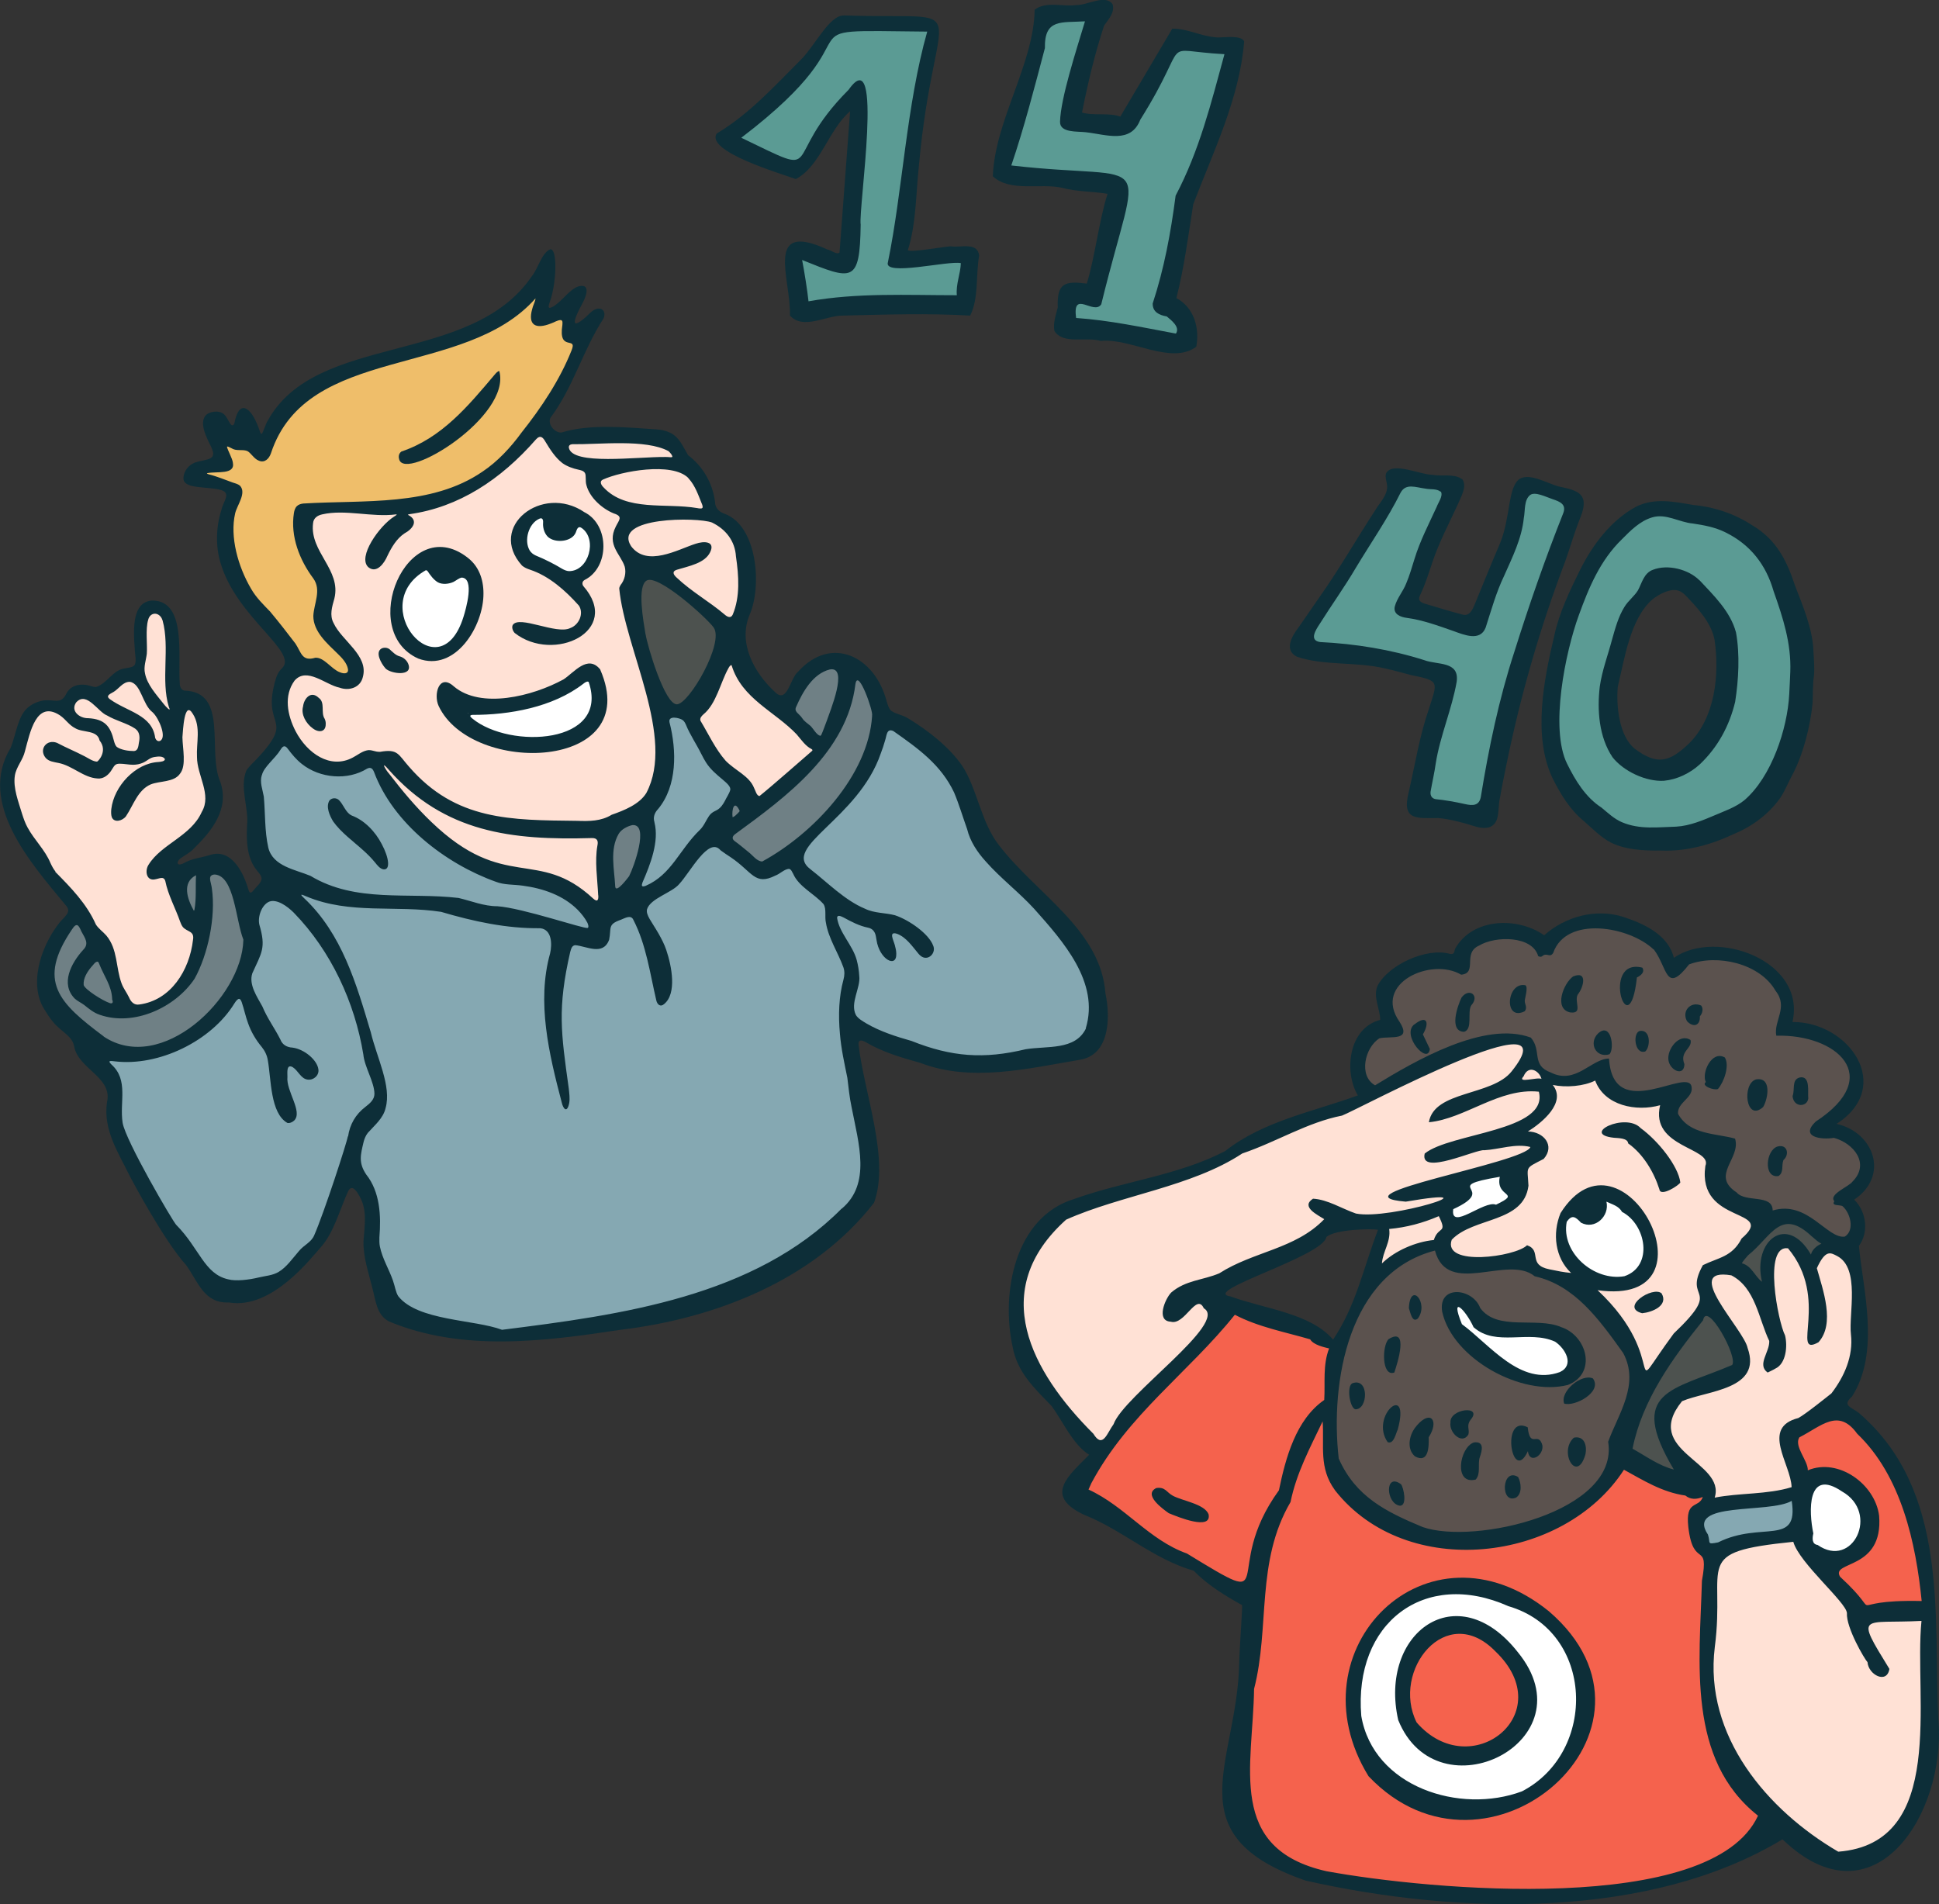 <?xml version="1.0" encoding="UTF-8"?>
<svg id="Layer_1" xmlns="http://www.w3.org/2000/svg" version="1.1" viewBox="0 0 203.66 200">
  <rect x="0" y="0" width="203.66" height="200" fill="#333333" stroke="none"/>
  <!-- Generator: Adobe Illustrator 29.1.0, SVG Export Plug-In . SVG Version: 2.1.0 Build 142)  -->
  <g>
    <path d="M123.46,35.39c-.58-.11-1.17-.22-1.75-.33-2.84-.55-5.78-1.11-8.69-1.31l-.28-.02-.04-.28c-.12-.83-.05-1.32.2-1.62.11-.12.3-.27.62-.27.26,0,.55.09.83.19.26.08.52.17.73.17.13,0,.21-.03.28-.11.62-2.56,1.2-4.64,1.66-6.32,1-3.63,1.5-5.45.94-6.24-.51-.71-2.08-.8-4.93-.97-1.78-.1-4-.24-6.83-.56l-.43-.05.14-.41c1.22-3.58,2.25-7.49,3.24-11.26l.26-1c-.04-2.98,1.62-3.03,3.54-3.08.32,0,.66-.02,1.01-.04l.5-.03-.15.48c-.12.4-.25.84-.39,1.29-.91,2.97-2.15,7.04-2.21,9.15-.02.54.57.66,1.76.72.23.01.46.02.64.05.38.04.78.11,1.17.17.64.11,1.3.22,1.89.22h0c1.19,0,1.88-.45,2.29-1.49v-.03l.03-.03c1.65-2.64,2.45-4.31,2.98-5.42.68-1.44.94-1.97,2.03-1.97.32,0,.72.04,1.26.11.68.08,1.61.18,2.88.25l.44.02s-.38,1.38-.51,1.86c-1.22,4.49-2.48,9.13-4.74,13.43-.6,4.53-1.34,8.01-2.4,11.28,0,.4.18.78,1.19.96l.09.02.2.17c.49.41,1.5,1.25.9,2.16l-.13.19-.23-.04h0Z" fill="#5b9b94"/>
    <path d="M84.57,31.69c-.1-1.02-.42-3.07-.67-4.3l-.13-.64.71.28c1.99.8,3.31,1.33,4.14,1.33.95,0,1.35-.66,1.42-4.73-.06-.49.05-1.78.24-4,.31-3.46.88-9.9.05-10.8-.03-.04-.05-.04-.06-.04-.03,0-.28.02-.85.84l-.02.02-.02.02c-2.63,2.64-3.66,4.62-4.28,5.79-.53,1.01-.88,1.68-1.76,1.68-.78,0-1.89-.54-4.31-1.72-.41-.2-1.85-.9-1.85-.9l.46-.35c6.54-4.98,8.04-7.76,8.84-9.26.91-1.7,1.21-2.02,5.29-2.02.87,0,1.93,0,3.21.03.73,0,1.53.02,2.41.03h.46l-.12.45c-1.29,4.55-1.96,9.6-2.6,14.48-.46,3.43-.89,6.68-1.51,9.73v.03l-.02.03h0s.17.14.99.14h0c.91,0,2.2-.17,3.34-.32,1.02-.13,1.98-.26,2.58-.26.2,0,.36.01.49.04l.28.06v.29c-.03.53-.13,1.02-.24,1.51-.13.62-.25,1.2-.2,1.82l.04.38h-.39c-1,0-2.01-.01-3.01-.02s-2-.02-3-.02c-2.85,0-6.21.08-9.51.67l-.37.07-.04-.38v.04Z" fill="#5b9b94"/>
  </g>
  <g>
    <path d="M113.65,11.82c1.2.37,2.83-.02,4.02.43l5.46-9.24c1.71,0,2.89.79,4.69.92.67.04,2.54-.29,2.86.42-.48,5.96-3.23,11.55-5.35,17.1-.48,3.06-.97,6.78-1.77,9.86,1.83.98,2.46,3.1,2.09,5.11-2.65,1.97-6.92-.95-10.04-.61-1.53-.46-3.93.41-4.86-1.04-.16-.83.15-1.68.35-2.47-.1-2.59.74-2.8,3.05-2.51.85-2.74,1.28-6.61,2.18-9.43-1.34-.24-3.36-.23-4.76-.63-2.28-.52-5.46.48-7.29-1.21.21-5.84,4.32-11.83,4.39-17.49,1.17-.94,3.02-.29,4.39-.5,1.09.05,3.1-1.2,3.81-.06.22.89-.44,1.54-.9,2.21-.98,2.94-1.74,6.19-2.32,9.13h0ZM113.97,2.24c-2.49.16-4.28-.31-4.22,2.81-1.09,4.13-2.19,8.4-3.53,12.33,15.34,1.76,13.54-2.17,9.45,14.58-.77,1.2-3.07-1.61-2.64,1.44,3.52.24,6.98.99,10.48,1.64.47-.7-.51-1.42-.96-1.8-.78-.14-1.49-.45-1.48-1.36,1.21-3.69,1.89-7.36,2.41-11.33,2.5-4.73,3.74-9.77,5.13-14.86-7.19-.37-3.28-1.98-8.84,6.88-1,2.57-3.56,1.56-5.72,1.32-.88-.11-2.76.09-2.71-1.12.07-2.47,1.67-7.37,2.62-10.53h0Z" fill="#0d2f39"/>
    <path d="M88.64,1.62c14.33.5,9.52-2.52,7.87,15.84-.31,2.85-.27,6.03-1.15,8.8.07.35,4.4-.47,4.58-.38.99.14,2.76-.48,2.9.98-.36,2.02-.02,4.48-.94,6.29-4.36-.26-8.97-.11-13.4,0-1.71-.02-4.13,1.53-5.53,0,.13-3.82-2.79-10.04,3.94-6.94.36.04,1,.6,1.27.31l1.11-14.84c-2.29,1.98-3.11,5.76-5.7,7.13-1.52-.56-9.49-2.89-8.32-4.78,3.48-2.08,6.07-4.99,8.92-7.83,1.48-1.52,2.95-4.62,4.44-4.57h0ZM90.4,23.61c-.09,6.18-.84,5.84-6.15,3.7.23,1.18.56,3.26.67,4.34,5.13-.92,10.36-.64,15.58-.64-.11-1.17.38-2.22.42-3.37-1.29-.29-8.14,1.42-7.66-.09,1.54-7.46,1.94-16.51,4.13-24.23-16.68-.17-4-.68-19.53,11.15,9.19,4.42,3.82,2.44,11.28-5.05,3.74-5.32,1,12.52,1.26,14.18h0Z" fill="#0d2f39"/>
  </g>
  <g>
    <path d="M186.65,62.03c-.85-2.96-2.61-5.11-5.24-6.4l-.07-.04c-1.1-.53-2.32-.77-3.5-.94-.51-.05-1.01-.2-1.53-.36-.64-.2-1.29-.4-1.98-.4-.32,0-.62.04-.91.13-1.37.41-2.4,1.45-3.3,2.38-2.39,2.32-3.59,5.28-4.62,8.11-1.26,3.45-3.21,11.87-1.21,15.89.83,1.68,1.92,3.55,3.72,4.73.12.1.23.2.35.3.57.48,1.15.98,1.89,1.28,1.21.51,2.41.58,3.33.58.5,0,1.01-.02,1.51-.05.34-.02.67-.03,1.02-.04,1.45-.08,2.89-.69,4.16-1.22l.09-.04c.21-.09.42-.18.63-.27.84-.35,1.72-.71,2.49-1.34,2.92-2.51,4.64-7.62,4.83-11.37l.11-2.35c.11-2.99-.73-5.66-1.76-8.57h-.01ZM180.99,71.15c-.34,1.2-.94,5.71-1.55,6.65-.67,1.02-4.51,2.93-5.39,2.93-1.22,0-4.56-2.96-5.03-3.93-.87-1.8-.47-3.98.02-5.83.53-1.98,1.42-3.72,2.26-5.57.88-1.95,1.84-3.63,3.91-4.45,1.06-.42,3.05,1.34,3.18,1.39,3.68,1.26,3.46,5.72,2.59,8.82h.01Z" fill="#5b9b94"/>
    <path d="M154.56,84.93c-.22,0-.45-.03-.78-.11-1.1-.25-2.11-.42-2.99-.5-.3-.04-.54-.17-.71-.38-.17-.22-.24-.51-.19-.83.07-.4.15-.81.23-1.22.12-.58.24-1.18.31-1.74.24-1.54.7-3.04,1.14-4.5.41-1.34.83-2.73,1.07-4.1.16-1.19-.53-1.36-1.86-1.57-.45-.07-.92-.15-1.33-.3-3.32-1.06-6.96-1.69-10.82-1.88-.47-.07-.77-.25-.9-.55-.27-.6.24-1.37.58-1.88.51-.82,1.06-1.64,1.59-2.44.74-1.11,1.5-2.25,2.17-3.4.5-.84,1.04-1.69,1.56-2.51,1.1-1.75,2.25-3.56,3.16-5.41.31-.57.77-.84,1.42-.84.31,0,.64.06.98.12.2.04.4.08.61.1.16.03.33.04.5.05.42.02.89.04,1.25.36l.03.02.04.06.04.06c.24.49-.03,1.04-.25,1.47-.07.14-.14.28-.18.39-.2.44-.39.84-.58,1.25-.64,1.35-1.3,2.75-1.74,4.2-.06.2-.12.39-.18.58-.21.67-.42,1.36-.7,2.02-.15.39-.36.75-.57,1.1-.25.43-.5.83-.61,1.27-.05.2,0,.31.05.37.13.19.47.34.91.39,1.62.22,3.23.79,4.79,1.34l.18.06.24.09c.53.19,1.18.43,1.72.43h0c.5,0,.8-.2.98-.66.11-.35.23-.72.34-1.09.46-1.45.93-2.95,1.61-4.37.1-.21.2-.44.3-.66.8-1.76,1.55-3.43,1.75-5.29v-.03c.05-.2.07-.43.09-.68.06-.69.12-1.48.72-1.95.19-.14.41-.2.67-.2.48,0,1.04.22,1.54.41.16.06.32.12.46.17.47.16,1.12.37,1.36.9.14.31.12.68-.05,1.09-1.8,4.52-3.47,9.27-5.11,14.5-1.41,4.3-2.52,9.11-3.5,15.14-.13.77-.59,1.17-1.31,1.17l-.03-.02Z" fill="#5b9b94"/>
  </g>
  <g>
    <path d="M190.52,71.02c-.14.95-.09,1.88-.14,2.84-.24,2.49-1.02,5.51-2.18,7.64-.43.8-.72,1.58-1.24,2.35-1.23,1.71-2.96,2.98-4.87,3.76-2.36,1.12-4.97,1.84-7.6,1.73-1.79.02-3.7-.06-5.25-.82-1.08-.54-1.99-1.5-2.9-2.29-1.44-1.17-2.46-2.86-3.29-4.53-2.07-4.42-.9-10.29.21-14.96.51-2.4,1.63-4.7,2.71-6.9,1.33-2.65,3.26-5.22,5.93-6.65,1.89-.9,3.86-.51,5.87-.16,2.24.21,4.36.9,6.25,2.13,2.55,1.5,3.65,3.7,4.53,6.39.8,2.06,1.79,4.41,1.91,6.63.04.92.15,1.87.07,2.78v.07h-.01ZM181.19,55.9c-1.05-.52-2.23-.74-3.38-.91-1.46-.13-2.83-1.09-4.29-.64-1.27.38-2.25,1.37-3.16,2.29-2.29,2.22-3.47,5.06-4.53,7.98-1.41,3.86-3.07,11.91-1.23,15.61.87,1.76,1.94,3.52,3.61,4.6.68.56,1.33,1.19,2.16,1.54,1.86.79,3.8.51,5.69.46,1.43-.08,2.83-.68,4.13-1.23.98-.43,2.11-.8,3.03-1.55,2.85-2.45,4.52-7.49,4.71-11.13.04-.83.08-1.53.11-2.35.11-2.99-.76-5.66-1.75-8.46-.8-2.8-2.45-4.91-5.06-6.19l-.06-.03h.02Z" fill="#0d2f39"/>
    <path d="M153.57,50.31c.58.78-.15,1.92-.47,2.71-.89,1.93-1.91,3.87-2.61,5.91-.39,1.17-.82,2.55-1.35,3.62-.25.51.08.73.51.86,1.05.31,2.85.86,3.94,1.14.75.22,1.06-.48,1.31-1.08.89-2.15,1.75-4.31,2.67-6.44.55-1.36.75-2.8.99-4.22.16-.77.32-1.8.87-2.36,1.02-.95,3.03.32,4.3.65,2.07.43,3.22.79,2.29,3.19-.62,1.51-1.05,3.06-1.6,4.62-2.68,7.05-4.75,14.25-6.25,21.67-.22,1.11-.45,2.18-.64,3.31-.25,1.06.09,2.57-1.1,3-.59.18-1.21.01-1.78-.17-1.05-.34-2.43-.69-3.55-.79-2.24-.01-3.89.31-3.15-2.66.68-2.95,1.14-5.95,2.14-8.83.92-2.88,1.14-2.92-1.92-3.54-.88-.23-1.76-.49-2.66-.68-3.07-.74-6.31-.26-9.27-1.23-1.41-.69-.56-2.16.14-3.07.74-1.08,1.52-2.19,2.26-3.27,2.07-2.93,3.88-6.11,5.84-9.11.45-.75,1.2-1.47,1.22-2.38,0-.52-.3-1.12-.08-1.51.73-1.14,3.58.21,4.8.22.98.2,2.23-.15,3.08.42l.04.03h.03ZM151.31,51.65c-.4-.34-1.06-.22-1.56-.32-1.08-.14-2.08-.6-2.64.42-1.36,2.74-3.17,5.34-4.73,7.94-1.17,1.99-2.56,3.92-3.77,5.85-.41.62-1.14,1.73.05,1.9,3.67.18,7.41.78,10.93,1.9,1.4.53,3.71.07,3.41,2.27-.5,2.88-1.74,5.67-2.2,8.58-.13.96-.38,2.02-.54,2.96-.06.44.16.76.59.8.92.09,1.96.27,3.03.51.79.18,1.49.2,1.66-.78.83-5.11,1.9-10.26,3.51-15.19,1.54-4.9,3.23-9.77,5.12-14.53.41-.98-.32-1.27-1.1-1.53-.76-.26-1.83-.81-2.35-.44-.67.53-.51,1.65-.67,2.43-.22,2.16-1.19,4.08-2.07,6.07-.84,1.75-1.35,3.61-1.94,5.44-.59,1.49-2.29.74-3.39.35-1.59-.56-3.25-1.16-4.89-1.38-.67-.08-1.45-.4-1.26-1.2.23-.87.87-1.57,1.2-2.42.35-.82.6-1.71.87-2.57.58-1.9,1.5-3.66,2.33-5.47.17-.47.68-1.12.45-1.59l-.02-.03-.02.03Z" fill="#0d2f39"/>
    <path d="M178.51,60.95c1.48,1.59,3.25,3.28,3.83,5.49.42,2.34.27,4.96-.09,7.28-.6,2.5-1.81,4.77-3.73,6.58-1.01.92-2.37,1.58-3.74,1.71-1.88.12-4.25-.99-5.41-2.47-1.43-2.12-1.63-4.96-1.34-7.42.24-1.69.85-3.28,1.3-4.98.33-1.16.65-2.36,1.29-3.39.39-.65,1.08-1.16,1.43-1.76.41-.77.62-1.8,1.56-2.14,1.58-.62,3.74-.03,4.85,1.07l.04.04h.01ZM176.29,62.04c-.82-.27-2.03.35-2.74.93-2.32,2.03-2.9,6.14-3.63,9.17-.17,2.02.13,5.18,1.79,6.51,2.38,1.79,3.67,1.38,5.73-.59,2.7-2.71,3.18-7.16,2.65-10.83-.32-1.82-1.88-3.48-3.1-4.74-.19-.18-.4-.34-.64-.43l-.06-.02h0Z" fill="#0d2f39"/>
  </g>
  <g>
    <path d="M76.58,85.87v-.03c-.04-.34-.03-1.07.26-1.4.1-.11.24-.18.38-.18.37,0,.61.4.78.75l.02.04v.04c.05.22-.09.36-.17.45-.02.02-.05.05-.07.08l-.02.02-.02.02s-.07.06-.11.1c-.19.18-.4.39-.67.42l-.29.03-.1-.33h0Z" fill="#6f8085"/>
    <path d="M86.07,77.63l-.05-.02c-.35-.11-.61-.45-.84-.75-.1-.14-.2-.27-.29-.35-.1-.09-.19-.16-.29-.24-.23-.18-.46-.36-.66-.66-.07-.11-.18-.21-.28-.31-.26-.25-.65-.62-.34-1.22.66-1.51,1.78-3.6,3.76-4.1.12-.02.2-.03.29-.03.43,0,.66.21.79.39.61.88-.09,3.03-.8,4.97-.08.22-.14.39-.18.51-.08.2-.15.4-.22.59-.13.35-.26.69-.38.96l-.02.04-.03.03c-.11.14-.25.18-.34.19h-.12Z" fill="#6f8085"/>
    <path d="M71.08,74.33c-1.87,0-3.62-7.57-3.63-7.65l-.05-.32c-.4-2.42-.73-5.06.34-5.68.14-.08.3-.12.48-.12,1.75,0,6.29,4.16,7,5.13.83,1.14-.35,3.76-.89,4.83-.72,1.41-2.21,3.81-3.25,3.81Z" fill="#4d524f"/>
    <path d="M64.76,93.68c-.2,0-.45-.13-.49-.49-.02-.43-.06-.83-.1-1.25-.15-1.54-.3-3.13.51-4.52.33-.58,1.07-.96,1.66-1.09h.04s.09-.01.14-.01c.38,0,.68.17.87.48.78,1.3-.77,4.98-.97,5.36l-.05.08-.04.05c-.93,1.23-1.3,1.4-1.56,1.4h-.01Z" fill="#6f8085"/>
    <path d="M20.33,96l-.2-.03-.08-.15c-.67-1.21-.9-2.22-.67-3.01.15-.51.49-.91,1.01-1.18l.14-.07.39.15v.27c0,.4,0,.82-.01,1.26,0,.8,0,1.62-.15,2.4v.04c-.09.3-.31.33-.4.33h-.03,0Z" fill="#6f8085"/>
    <path d="M11.68,105.75c-.07,0-.15-.01-.23-.04-.75-.25-2.81-1.47-3-2.14v-.06c-.08-.65.21-1.36.87-2.16v-.02h.03c.05-.06.1-.12.15-.18.16-.2.39-.48.75-.48h.08c.25.07.36.32.42.45.16.4.34.77.52,1.12.41.81.83,1.64.86,2.64h0c.09.27.09.49-.03.65-.09.13-.25.21-.42.21h0Z" fill="#6f8085"/>
    <path d="M14.47,110.31c-1.37,0-2.64-.39-3.78-1.15-4.68-3.5-7.34-5.94-3.44-11.71.19-.3.44-.63.79-.63.43,0,.63.45.82.88.03.05.07.12.11.19.36.64.77,1.37,0,2.13-.6.66-2.49,2.99-.88,4.62.13.12.31.22.5.34.15.09.31.18.46.3l.07.06c.47.38.92.74,1.46.92.69.24,1.42.36,2.18.36,2.77,0,5.81-1.65,7.39-4.01,1.42-2.57,2.16-6.47,1.76-9.26-.02-.15-.05-.3-.09-.44-.1-.42-.21-.89.14-1.19.15-.14.36-.21.62-.21,1.72.13,2.25,2.59,2.72,4.76.19.88.37,1.71.6,2.29v.03l.04.12v.04c-.13,4.94-5.82,11.56-11.46,11.56h-.01Z" fill="#6f8085"/>
    <path d="M24.91,134.82c-.41,0-.76-.04-1.03-.12-1.69-.37-2.53-1.64-3.51-3.1-.57-.85-1.21-1.81-2.11-2.71-.47-.48-5.42-9.04-5.73-10.91-.12-.75-.09-1.49-.06-2.21.06-1.46.11-2.73-1.01-3.73-.14-.13-.41-.4-.29-.7.04-.1.16-.27.48-.27.11,0,.23.02.35.03h.06c.39.06.8.08,1.22.08,4.27,0,8.9-2.52,11.03-5.98.27-.44.52-.65.78-.65h.05c.36.04.51.43.56.58.12.34.21.69.31,1.04.11.4.22.82.36,1.18.31.87.77,1.67,1.37,2.38.39.48.63,1.01.71,1.58.08.46.14,1,.21,1.58.19,1.77.43,3.96,1.61,4.71.13,0,.28-.08.37-.17.35-.37.04-1.19-.3-2.07-.3-.77-.6-1.56-.53-2.28v-.14c-.01-.38-.03-.86.23-1.12.11-.11.26-.18.42-.18.13,0,.27.04.43.12.3.19.51.44.71.68.24.3.45.56.75.59h.1c.19,0,.38-.09.51-.24.06-.08.16-.23.13-.44-.1-.76-1.26-1.84-2.41-1.98-.74-.04-1.31-.43-1.55-1.06-.24-.47-.51-.93-.78-1.37-.39-.66-.8-1.34-1.11-2.08-.07-.13-.15-.27-.23-.4-.55-.96-1.23-2.16-.85-3.34v-.04c.13-.27.25-.51.35-.73.72-1.53.99-2.11.39-4.15-.23-1,.25-2.41,1.23-2.84.18-.07.36-.1.54-.1,1,0,2.01.91,2.39,1.3l.05.06c3.81,3.92,6.43,9.26,7.38,15.04.06.62.32,1.29.57,1.94.29.76.59,1.54.6,2.26,0,.8-.63,1.31-1.06,1.64-.96.73-1.54,1.7-1.71,2.9-.07.59-2.51,8.09-3.56,10.47-.22.52-.62.83-.99,1.13-.24.19-.47.37-.65.6-.16.19-.31.37-.46.55-.53.64-1.07,1.31-1.78,1.73-.52.3-1.06.4-1.59.5-.19.03-.38.07-.57.12-.79.19-1.67.31-2.36.31h-.02Z" fill="#85a8b2"/>
    <path d="M80.05,90.84c-.54-.02-.93-.4-1.28-.73-.13-.12-.25-.24-.36-.33-.22-.17-.41-.33-.6-.48-.26-.22-.51-.43-.81-.64-.32-.21-.39-.47-.4-.64,0-.18.06-.44.4-.69,5.19-3.78,11.64-8.49,12.5-15.52.09-.58.36-.69.56-.69.33,0,.57.33.75.65.35.6,1.17,2.66,1.12,3.38h0v.06c-.39,6.27-6.19,12.59-11.72,15.6l-.08.05h-.1l.02-.02Z" fill="#6f8085"/>
    <path d="M102.86,111.2c-2.33,0-4.63-.48-7.23-1.52-1.53-.43-3.3-.99-4.82-1.88l-.05-.03c-.41-.25-.88-.53-1.15-.96-.46-.89-.19-1.86.05-2.72.16-.56.31-1.09.25-1.53-.04-.59-.12-1.12-.26-1.65-.18-.66-.55-1.28-.95-1.94-.48-.8-.98-1.62-1.11-2.54v-.08c.04-.31.25-.51.55-.51.21,0,.42.1.57.17l.06.03c.92.5,1.67.88,2.49,1.05.58.11.98.54,1.09,1.17.03.11.05.26.07.41.17,1.2.91,1.93,1.26,1.93t.05-.02s.09-.1.08-.39c0-.24-.05-.51-.13-.81-.03-.11-.07-.23-.11-.35-.14-.4-.29-.82-.08-1.12.06-.09.2-.23.48-.23.11,0,.23.02.37.06.92.32,1.56,1.12,2.12,1.81.11.14.22.28.33.41.13.14.24.23.34.27.05.02.09.03.14.03.16,0,.31-.09.41-.25.11-.17.13-.37.05-.54-.41-1.12-2.37-2.52-3.79-3-.36-.1-.75-.15-1.17-.2-.67-.09-1.37-.18-2.04-.5-1.59-.66-2.99-1.85-4.35-3-.49-.42-.96-.81-1.43-1.18-.53-.4-.81-.85-.84-1.35-.07-1.12,1.07-2.23,2.66-3.76,1.93-1.87,4.33-4.19,5.45-7.45.16-.43.33-.93.43-1.3.04-.13.07-.25.1-.36.09-.4.24-.99.83-.99.13,0,.26.03.41.09l.09.04.03.02c2.47,1.73,5.03,3.53,6.46,6.57.36.85.65,1.74.94,2.6.14.43.29.86.44,1.28v.04c.27,1.07.88,2.13,1.89,3.25.8.91,1.73,1.77,2.63,2.59.83.76,1.69,1.55,2.46,2.39l.05.05c2.94,3.3,6.97,7.82,5.44,12.84v.03l-.02.02c-.95,1.95-3.05,2.09-4.91,2.21-.59.04-1.15.08-1.68.17-1.77.43-3.39.64-4.93.64h-.02Z" fill="#85a8b2"/>
    <path d="M67.56,93.43c-.2,0-.37-.1-.45-.26-.1-.21-.03-.45.04-.63.92-2.11,1.7-4.31,1.24-6.1-.19-.58-.02-1.2.48-1.72,2.31-2.8,1.54-7.07,1.1-8.77-.07-.33.02-.53.12-.65.1-.13.31-.28.7-.28s.86.15,1.08.3c.26.19.4.44.5.69.24.6.59,1.21.93,1.8.23.39.46.8.66,1.2l.03.07c.12.22.28.54.44.8.42.66,1.02,1.16,1.54,1.6.66.55,1.18.99,1.06,1.55-.09.31-.24.58-.38.83-.08.14-.15.28-.22.42-.13.25-.26.43-.39.59-.27.33-.54.47-.76.59-.21.11-.36.18-.53.42-.09.14-.19.3-.28.47-.2.36-.42.74-.74,1.05-.77.74-1.37,1.57-1.95,2.37-1.04,1.43-2.03,2.78-3.84,3.57-.16.06-.28.09-.39.09h0Z" fill="#85a8b2"/>
    <path d="M61.7,97.83c-.3,0-1.08-.22-2.69-.68-2.19-.63-5.2-1.5-6.78-1.6-1.02,0-1.99-.28-2.93-.55-.39-.11-.79-.23-1.18-.32-1.6-.19-3.25-.21-4.85-.23-3.65-.05-7.43-.1-10.81-2.12-.31-.13-.67-.25-1.04-.38-1.48-.5-3.16-1.07-3.57-2.82-.27-1.17-.32-2.39-.37-3.57-.03-.61-.05-1.23-.11-1.84-.03-.17-.07-.36-.12-.55-.14-.59-.28-1.2-.08-1.86.12-.57.61-1.12,1.14-1.69.32-.35.65-.71.86-1.07.08-.14.31-.52.7-.52.36,0,.6.33.67.44.37.48.82,1.04,1.35,1.47l.04.03c.99.79,2.31,1.24,3.64,1.24,1.04,0,2.02-.27,2.83-.77h.02l.02-.02c.15-.07.28-.1.41-.1.51,0,.71.5.78.66,1.79,4.78,6.73,9.22,12.58,11.32.55.21,1.13.25,1.74.3.33.02.68.05,1.02.1,2.57.35,4.58,1.23,5.97,2.64.47.49.82.95,1.07,1.43.23.46.2.84-.08,1.02l-.05.03h-.05s-.08.03-.13.03v-.02Z" fill="#85a8b2"/>
    <path d="M52.6,140.01c-.96-.36-2.29-.58-3.69-.82-2.78-.47-5.93-1-7.36-2.82-.22-.34-.31-.7-.41-1.07-.06-.22-.11-.44-.2-.67-.15-.43-.34-.85-.54-1.29-.33-.73-.67-1.49-.84-2.32-.06-.33-.07-.66-.05-1.06.15-1.84.17-4.5-1.31-6.36-.9-1.35-.68-2.29-.37-3.59l.04-.16c.11-.41.27-.75.49-1.04.17-.2.34-.37.51-.55.58-.61,1.13-1.18,1.3-1.93.44-1.54-.2-3.49-.83-5.38-.27-.81-.54-1.65-.73-2.45l-.09-.3c-1.47-4.9-2.98-9.98-6.79-13.57-.2-.19-.31-.31-.37-.41-.1-.18-.04-.33,0-.39.07-.12.19-.19.34-.19.09,0,.2.03.38.1.05.02.12.04.19.07l.06.02c2.81,1.18,5.67,1.22,8.71,1.27,1.76.03,3.58.05,5.37.33h.04c4.01,1.19,7.12,1.72,10.1,1.72h.26c.45.05.82.27,1.07.62.58.82.34,2.08.26,2.44-1.36,4.85-.26,9.87,1.21,15.45.02.11.05.2.07.27,0-.05.02-.1.04-.16.07-.44,0-.95-.06-1.41l-.03-.22c-.8-5.73-1.16-8.34.18-14.23l.02-.07c.11-.37.24-.83.79-.92h.08c.33.03.68.12,1.02.2.4.1.82.21,1.18.21.51,0,.8-.21,1-.72.06-.29.08-.53.09-.74.05-.74.14-1.17,1.36-1.6.06-.02.13-.05.21-.09.24-.1.52-.22.79-.22.34,0,.61.18.76.52,1.05,2.04,1.53,4.32,1.99,6.53.14.65.28,1.31.43,1.96.04.2.13.28.15.29,0,0,.03,0,.1-.06,1.11-.89.76-3.42.13-5.31-.21-.62-.52-1.2-.77-1.64-.2-.36-.4-.67-.57-.94-.48-.75-.82-1.3-.69-1.88.25-.83,1.17-1.34,2.06-1.84.55-.31,1.12-.62,1.39-.95.3-.32.64-.8,1-1.3.96-1.33,1.95-2.71,2.97-2.71.33,0,.63.14.88.42l.02.02c.29.22.6.42.94.64l.09.06c.69.47,1.2.93,1.61,1.3.62.56,1.03.93,1.58.93.31,0,.68-.11,1.14-.34.19-.08.36-.18.54-.3.3-.19.63-.41,1.03-.45h.12c.34.11.48.37.56.54.02.04.04.09.07.14v.02l.03.03c.33.77,1.04,1.33,1.79,1.92.47.36.95.74,1.33,1.18l.02.02.02.03c.25.4.25.87.24,1.33,0,.27,0,.52.05.73.16,1,.62,1.97,1.07,2.91.27.57.55,1.15.76,1.74.16.46.16.96.01,1.5-.43,1.55-.55,3.42-.35,5.54.11,1.4.39,2.74.66,4.03l.12.56c.04.27.06.51.09.75.09.79.18,1.53.35,2.3.08.43.17.85.26,1.28.74,3.59,1.51,7.29-1.41,9.75-9.42,9.52-24.09,11.35-35.88,12.83h-.09l-.08-.02h0Z" fill="#85a8b2"/>
    <path d="M62.66,94.94c-.18,0-.38-.1-.6-.3-2.6-2.41-4.73-2.74-6.99-3.08-2.7-.42-5.77-.89-10.02-4.97-1.45-1.39-2.83-2.97-4.47-5.11,0-.01-.74-.82-.56-1.22l.09-.21h.24c.19,0,.34.1.7.52l.05.07c5.22,5.88,11.27,7.09,18.75,7.09.71,0,1.46-.01,2.29-.03h.06c.34,0,.6.1.76.3.17.22.22.51.13.91-.2,1.12-.1,2.41,0,3.65.04.49.08,1,.1,1.5.03.36-.03.59-.17.75-.09.1-.22.16-.36.16v-.03Z" fill="#ffe1d5"/>
    <path d="M14.04,79.24c-.61,0-1.45-.13-1.98-.5l-.02-.02-.02-.02c-.22-.21-.32-.52-.38-.8-.37-1.54-.92-2.04-2.36-2.12h-.02c-.71,0-1.4-.38-1.67-.92-.22-.43-.16-.91.17-1.35v-.02l.03-.02c.27-.29.58-.43.92-.43.65,0,1.22.54,1.77,1.05.32.3.64.61.89.7h.03l.03.03c.42.25.91.45,1.38.63.54.22,1.11.44,1.58.76h.02l.07.07c.32.24.69.76.47,1.78-.07.46-.16,1.09-.82,1.15h-.08v.03Z" fill="#ffe1d5"/>
    <path d="M16.68,78.2c-.3,0-.56-.2-.7-.55l-.02-.04v-.05c-.19-1.52-1.39-2.11-2.78-2.8-.62-.31-1.26-.62-1.84-1.04-.09-.07-.36-.27-.34-.59.02-.36.37-.55.71-.73.17-.1.34-.25.52-.42.36-.33.78-.71,1.37-.71h.08c.85.13,1.23.97,1.6,1.79.26.58.53,1.17.94,1.48l.02.02.06.06c.55.53,1.28,2.02,1.11,2.89-.06.31-.24.55-.5.65-.1.03-.17.05-.25.05h.02Z" fill="#ffe1d5"/>
    <path d="M17.8,74.86c-.36,0-.87-.71-.88-.72-.09-.11-.2-.24-.3-.37-.75-.92-1.52-1.87-1.73-2.98-.13-.54-.02-1.06.08-1.56.04-.21.08-.41.1-.6.02-.31.01-.74,0-1.19-.02-.83-.05-1.77.15-2.42.12-.53.54-.9,1.05-.9.32,0,.62.15.85.41.13.15.23.34.3.55.4,1.45.36,3.03.31,4.57-.04,1.6-.08,3.1.33,4.47v.03c.07.13.18.35.05.55l-.1.16s-.21,0-.21,0Z" fill="#ffe1d5"/>
    <path d="M14.5,105.85c-.37,0-.89-.17-1.24-.98-.08-.18-.2-.36-.31-.55-.17-.29-.35-.59-.48-.93-.24-.64-.36-1.31-.47-1.97-.19-1.08-.37-2.11-1.07-2.95-.12-.15-.27-.28-.43-.43-.25-.23-.5-.46-.69-.77v-.02l-.02-.02c-.95-2.13-2.6-3.82-4.21-5.44l-.02-.03c-.25-.32-.43-.67-.57-.97-.32-.77-.79-1.41-1.3-2.08-.38-.51-.78-1.04-1.1-1.64-.27-.5-.45-1.03-.59-1.49-.07-.23-.14-.46-.21-.7-.36-1.14-.73-2.32-.56-3.48.09-.55.34-1.02.58-1.47.2-.38.4-.73.48-1.12.05-.17.09-.34.14-.52.44-1.67,1.03-3.95,2.69-3.95.43,0,.9.17,1.4.5.31.22.53.44.74.66.26.26.48.49.81.65l.03.02c.23.14.57.21.93.27.69.13,1.54.28,1.77,1.16.44.59.5,1.28.18,1.95,0,0-.38.78-.77.78-.43-.01-.84-.25-1.19-.45-.1-.06-.19-.11-.28-.16-.47-.25-.93-.46-1.37-.66-.48-.23-.98-.46-1.5-.73-.11-.04-.22-.07-.33-.07-.26,0-.49.13-.59.35-.11.23-.05.5.14.74.2.24.56.31.94.38.07.01.14.03.21.04.72.14,1.36.49,1.99.84.69.38,1.35.75,2.06.78h.1c.6,0,1-.61,1.1-.8l.04-.06c.26-.41.45-.7,1.08-.7.27,0,.5.03.73.06.22.03.44.05.64.05h.04c.33,0,.63-.07.89-.18.18-.08.32-.17.46-.26.23-.16.47-.32.87-.38.16-.02.34-.05.53-.05.57,0,.81.26.92.47l.04.07v.08c0,.56-.71.62-1.01.65-2.16.12-4.36,2.33-4.63,4.64-.03.28-.02.55.03.69.03.07.08.15.25.15h0c.22,0,.49-.14.63-.33.2-.3.39-.64.58-1.01.52-.97,1.06-1.96,2.13-2.44.39-.16.82-.23,1.24-.3.72-.12,1.39-.23,1.73-.73.43-.54.34-1.62.25-2.57-.03-.37-.06-.72-.07-1.04l.02-.26c.13-1.91.33-2.95,1-2.95.36,0,.59.34.74.6.64,1.03.57,2.2.5,3.34-.03.47-.06.91-.04,1.33,0,.69.21,1.38.43,2.11.38,1.27.77,2.58.03,3.84l-.02.05c-.64,1.42-1.88,2.32-3.08,3.19-.99.71-1.92,1.39-2.49,2.32-.18.26-.22.64-.1.87.06.11.14.16.27.16h.07c.12-.02.24-.05.36-.08.17-.04.33-.09.49-.09.2,0,.55.07.71.57v.04c.19.91.58,1.83.96,2.72.21.49.42,1,.6,1.5.06.15.13.33.24.47.11.12.27.21.44.29.36.19.85.45.7,1.33-.37,3.17-2.34,6.59-5.93,7.07-.07.01-.15.02-.22.02h-.04Z" fill="#ffe1d5"/>
    <path d="M79.78,83.96c-.46,0-.65-.47-.78-.78-.04-.09-.07-.17-.11-.24l-.02-.03v-.03c-.29-.7-.94-1.18-1.63-1.68-.43-.32-.88-.64-1.28-1.05-.82-.93-1.42-2.01-2.01-3.06-.22-.4-.46-.82-.69-1.21l-.02-.04v-.04c-.18-.53.26-.9.4-1.03.84-.68,1.32-1.87,1.78-3.02.25-.62.48-1.2.77-1.72.12-.21.3-.52.62-.52h.1l.18.07.08.19c.68,2.25,2.38,3.55,4.18,4.93.9.69,1.83,1.4,2.62,2.24.11.13.21.24.3.37.33.41.67.83,1.1,1.04h.02l.02.03c.09.06.23.16.26.34.01.08.01.21-.09.34l-.02.03-.03.03c-.24.21-.64.56-1.13.98-1.37,1.2-3.45,3.01-4.41,3.77l-.1.08h-.12,0Z" fill="#ffe1d5"/>
    <path d="M76.62,65.16c-.24,0-.5-.12-.76-.36-.69-.59-1.46-1.13-2.2-1.66-.96-.68-1.96-1.39-2.86-2.23-.33-.3-.47-.6-.41-.88.04-.17.17-.41.6-.53.19-.06.38-.11.58-.17,1.12-.31,2.27-.64,2.68-1.49.12-.24.12-.39.09-.44-.03-.05-.17-.11-.4-.11s-.53.06-.8.15c-.33.1-.69.25-1.08.4-1.06.42-2.38.93-3.58.93-1.07,0-1.91-.41-2.5-1.22-.49-.77-.37-1.33-.18-1.67.83-1.5,4.47-1.67,6-1.67,1.35,0,2.56.13,3.08.32l.08.03c1.64.8,2.59,2.16,2.69,3.84.29,1.97.47,4.28-.37,6.26-.19.41-.49.47-.65.47v.03Z" fill="#ffe1d5"/>
    <path d="M73.57,53.76c-.13,0-.26-.02-.36-.04h-.04c-.99-.18-2.09-.21-3.15-.24-2.53-.08-5.15-.16-6.91-2.05-.13-.12-.44-.48-.36-.89.03-.13.12-.37.44-.5,1.17-.54,3.6-1.12,5.75-1.12,1.69,0,2.9.35,3.59,1.04l.05.05c.63.69.97,1.55,1.3,2.38.06.15.12.31.18.46.13.36.1.62-.1.78-.1.08-.23.12-.4.12h.01Z" fill="#ffe1d5"/>
    <path d="M63.9,48.56c-1.96,0-4.24-.17-4.48-1.47-.04-.26.04-.42.12-.52.12-.15.29-.24.53-.27h.32c.61,0,1.31-.02,2.05-.05.85-.03,1.73-.06,2.61-.06,2.58,0,4.23.27,5.35.89l.03.02.08.07h.01c.19.2.38.41.44.69.03.14,0,.27-.08.36-.13.16-.34.16-.42.16-.06,0-.14,0-.23,0-.08,0-.18,0-.27,0h-.21c-.68,0-1.56.05-2.48.09-1.07.05-2.28.12-3.39.12h.02Z" fill="#ffe1d5"/>
    <path d="M61.43,86.59c-.27,0-.54,0-.81-.02h-.51c-6.71-.08-12.51-.14-17.42-5.82-.2-.23-.37-.44-.53-.63-.52-.64-.71-.89-1.37-.89-.21,0-.47.03-.79.08h-.13c-.27,0-.49-.06-.69-.11-.15-.04-.28-.07-.4-.07-.05,0-.11,0-.16.02-.3.07-.59.24-.89.43-.17.1-.35.21-.53.3-.57.3-1.18.46-1.79.46-1.78,0-3.57-1.3-4.66-3.38-1.13-2.2-1.16-4.22-.08-5.69.41-.47.9-.69,1.46-.69.74,0,1.49.37,2.22.73.5.25.98.48,1.39.56h.05c.21.09.44.13.66.13h0c.69,0,1.19-.37,1.33-.98.36-1.29-.58-2.34-1.57-3.45-.56-.63-1.15-1.28-1.48-1.99-.48-.89-.22-1.83.02-2.67l.04-.15c.36-1.43-.32-2.61-1.03-3.85-.69-1.2-1.4-2.45-1.22-3.99.04-.63.5-1.09,1.24-1.25.57-.13,1.22-.2,1.96-.2s1.54.07,2.29.13,1.53.13,2.27.13c.46,0,.87-.02,1.26-.07h.06c.3,0,.37.22.39.29.07.28-.18.44-.33.53-.03.02-.05.03-.07.05l-.04.03c-1.15.72-2.73,2.83-2.84,4.07-.03.31.04.54.2.68.1.08.22.13.33.13.39,0,.86-.6,1.12-1.2.41-.85.99-1.9,1.92-2.51.51-.28.85-.64.84-.89,0-.19-.23-.35-.42-.44l-.24-.12.04-.29c.02-.11.11-.29.45-.33,4.76-.66,9.15-3.25,13.06-7.72.24-.27.47-.4.72-.4.47,0,.74.49.86.7.41.69.96,1.57,1.64,2.09l.04.03c.39.27.94.5,1.53.62l.09.02c.26.06.62.14.83.47.14.23.14.5.15.79,0,.21,0,.43.06.61.33,1.22,1.59,2.29,2.67,2.73.28.09.66.25.79.58.13.34-.05.66-.22.96-.06.1-.12.2-.17.32-.6,1.19-.16,1.91.35,2.76.23.38.47.76.61,1.2.2.75,0,1.62-.48,2.21-.02.04-.04.07-.05.1-.02.04-.03.06-.04.08.22,2.15.96,4.61,1.74,7.22,1.55,5.14,3.15,10.46,1.06,14.42-.85,1.4-2.75,2.08-3.79,2.45-1.01.61-2.12.69-2.98.69h0Z" fill="#ffe1d5"/>
    <path d="M36.19,71.08c-.19,0-.4-.05-.61-.14-.4-.14-.79-.47-1.16-.79-.41-.35-.84-.72-1.22-.72h0c-.25.07-.46.1-.66.1-.84,0-1.15-.59-1.45-1.16-.1-.19-.2-.39-.33-.58-.75-.98-1.65-2.16-2.59-3.27-.1-.1-.22-.22-.33-.34-.63-.65-1.28-1.32-1.76-2.17-1.25-2.13-2.35-5.39-1.71-8.17.07-.29.2-.59.35-.92.34-.75.56-1.3.26-1.65-.13-.09-.33-.16-.52-.22l-.12-.04c-.18-.07-.37-.14-.57-.21-.62-.23-1.31-.49-1.92-.64-.2-.06-.29-.12-.36-.2l-.08-.1v-.1c-.01-.12.03-.28.23-.38l.04-.02h.04c.3-.07.64-.09,1.01-.1.53-.02,1.19-.04,1.37-.27.02-.02.08-.1.03-.33-.03-.23-.19-.6-.32-.89s-.25-.57-.3-.78l-.03-.16.1-.13c.08-.1.2-.15.33-.15.14,0,.25.06.39.13.05.02.11.05.17.08h.03l.02.03c.21.14.46.14.75.14.26,0,.55,0,.83.11.26.12.45.33.64.53.19.2.38.42.59.48h.03c.07.04.14.06.2.06.28,0,.5-.33.59-.61,2.18-6.62,8.59-8.37,14.78-10.06,4.85-1.32,9.87-2.69,13.08-6.33l.1-.12h.56l-.04.4c-.03.24-.12.47-.21.7-.07.17-.13.33-.16.48-.21.75-.09,1.05,0,1.17.03.04.13.17.47.17.28,0,.64-.09,1.07-.26.12-.04.22-.09.33-.14.23-.11.5-.24.82-.24h.1c.46.15.43.6.42.77v.14c-.22,1.33.11,1.41.43,1.48.19.04.45.1.59.36.14.28.04.62-.08.92-1.1,2.76-2.84,5.61-5.31,8.72-1.32,1.8-2.73,3.21-4.17,4.17-4.36,3-9.8,3.13-15.06,3.27-1.3.03-2.64.07-3.93.14-.2.02-.36.08-.45.17-.1.1-.18.29-.21.54-.44,2.84,1.04,5.36,1.97,6.61.7.98.46,2.05.25,3-.09.41-.18.79-.2,1.17,0,1.33,1.12,2.41,2.11,3.37.12.11.23.22.34.33.52.5,1.06,1.1,1.18,1.82.04.32-.06.51-.15.62s-.26.23-.57.23v-.02Z" fill="#efbe6a"/>
    <path d="M55.99,77.78c-2.55,0-5.08-.77-6.59-2.02-.11-.09-.43-.34-.34-.67.04-.14.17-.31.53-.34h.08c2.7,0,7.77-.42,11.38-3.21.19-.15.42-.3.66-.3.09,0,.17.02.24.06l.17.1.04.12c.54,1.58.42,2.93-.35,4.01-1.02,1.43-3.14,2.25-5.82,2.25Z" fill="#fff"/>
    <path d="M59.77,60.35c-.3-.02-.57-.11-.87-.28-.83-.51-1.81-1-2.76-1.39-.37-.17-.64-.4-.81-.69-.35-.6-.41-1.42-.17-2.2.24-.75.71-1.34,1.31-1.62.12-.06.23-.09.34-.09.16,0,.3.06.4.18.14.16.2.39.17.7-.03.48.16,1,.47,1.24l.04.03c.22.16.56.25.92.25.53,0,1.15-.21,1.33-.67v-.03c.11-.27.27-.74.72-.74.15,0,.29.05.44.16,1.04.74,1.17,2.13.84,3.18-.38,1.2-1.31,1.98-2.37,1.98h0Z" fill="#fff"/>
    <path d="M45.68,68.32c-1.55,0-3.09-1.44-3.6-3.35-.57-2.17.35-4.18,2.46-5.38l.11-.06.2.03h.03c.11.06.17.09.24.16l.02.02.04.05c.28.39.59.84.99,1.08.13.06.32.1.53.1.27,0,.55-.06.79-.18.09-.04.18-.1.28-.16.2-.12.42-.26.66-.31h.08c.33,0,.6.16.79.42.58.81.17,2.71-.28,4.17-.93,2.98-2.49,3.42-3.34,3.42h0Z" fill="#fff"/>
  </g>
  <g>
    <path d="M33.49,73.31c.69.5.18,1.55.61,2.19.1.22.12.39.11.58,0,.83-.75.91-1.38.41-.66-.48-1.24-1.42-1-2.28.1-.85.82-1.68,1.61-.94,0,0,.05.04.05.04Z" fill="#0d2e38"/>
    <path d="M40.46,70.17c-.4-.45-1.11-1.67-.37-2.06.26-.12.59-.09.82.08.32.28.64.64,1.06.75.38.1.73.38.9.77.58,1.4-1.82,1.07-2.37.51l-.04-.04h0Z" fill="#0d2e38"/>
    <path d="M52.45,39c1.24,4.74-9.87,11.6-10.52,9.26-.07-.21-.1-.59.23-.83,4.26-1.44,7-4.77,9.79-8.07.12-.14.33-.39.48-.38h.03v.02Z" fill="#0d2e38"/>
    <path d="M36.91,85.65c1.36.49,2.52,1.71,3.19,3.02.76,1.41.95,2.78.14,2.64-.37-.09-.62-.44-.86-.73-.36-.44-.76-.84-1.18-1.22-1.11-1.01-2.36-1.89-3.21-3.08-.36-.6-.79-1.53-.39-2.19.25-.31.74-.32,1.02-.03.44.44.69,1.27,1.25,1.56l.06.03h-.02Z" fill="#0d2e38"/>
    <path d="M116.11,104.38c-.47-6.72-7.27-10.48-11.19-15.61-1.89-2.39-2.3-6.01-3.89-8.38-1.35-1.93-3.5-3.63-5.64-4.93-.62-.39-1.23-.42-1.77-.79-.27-.22-.38-.65-.49-1-1.25-4.79-5.85-6.96-9.3-3.12-.84.65-1.13,3.43-2.42,2.15-2.22-2.04-3.92-5.18-2.67-8.14,1.31-3.03.79-9.26-2.57-10.57-.61-.19-1.06-.61-1.07-1.27-.24-1.96-1.28-3.74-2.83-4.91-.53-.88-.92-1.93-1.94-2.38-.43-.21-.9-.29-1.38-.33-3.19-.21-7.01-.59-9.97.33-.77.07-1.68-1.07-1.01-1.76,2.26-3.1,3.32-7,5.42-10.22.26-.6-.02-1.1-.62-1.03-.45.08-.82.46-1.15.8-2.04,1.83-1.11-.14-.48-1.29.37-.67.98-2.14-.31-1.87-1.02.28-1.77,1.6-2.77,2.16-.13.06-.35.2-.42.05-.05-.1.06-.42.11-.56.69-1.9.84-5.56.05-5.53-.91.38-1.27,2.01-1.93,2.82-6.43,9.47-22.64,5.89-27.75,15.19-.23.32-.49,1.33-.65,1.38-.05.02-.1-.05-.16-.2-.74-2.38-2.14-3.75-2.69-.93-.06.17-.12.26-.25.23-.25-.06-.53-.96-.9-1.2-.54-.43-1.61-.23-1.93.24-.54.79.04,2.04.59,3.13.14.32.37.75.2,1.08-.24.47-1.4.4-2.09.78-.59.3-1.05,1.04-.96,1.69.22.99,2.55.69,3.93,1.08,1.13.33.21,1.23.05,2.08-.59,1.8-.61,3.89-.11,5.53,1.67,5.83,8.35,9.46,6.43,11.15-.4.41-.54.79-.73,1.49-.22.86-.36,1.71-.28,2.51.13,1.35.76,1.86.28,2.99-.35.81-1.25,1.84-1.92,2.54-.33.36-.79.75-1.06,1.19-.73,1.79.28,3.88.08,5.76-.08,1.68-.02,3.46,1.05,4.74.2.25.45.51.47.82.02.45-.57.87-.81,1.22-.21.25-.42.47-.57-.05-.55-1.92-1.86-4.36-4.04-3.63-.93.29-1.9.36-2.71.84-.19.11-.57.24-.66.07-.07-.11.02-.34.23-.52.45-.34,1.09-.65,1.49-1.11,1.85-1.81,3.72-4.13,2.74-6.96-1.41-3.18.92-9.47-3.79-9.59-.35-.1-.46-.42-.47-.76-.22-2.78.77-8.74-2.92-8.7-2.03.16-1.98,2.81-1.81,5.02,0,.57.28,1.57-.11,1.85l-.04.03c-.22.14-.57.16-.84.22-1.29.13-1.88,1.58-3.06,1.96-.15.03-.47-.07-.65-.12-.96-.3-2.07-.08-2.5.86-.6,1.16-1.26.5-2.47.69-.58.11-1.2.4-1.61.78-1,.9-1.18,2.75-1.75,4.18-3.52,5.79,2.13,12.12,5.78,16.53.68.74-.11,1.16-.68,1.87-2.05,2.62-3.25,6.67-1.44,9.26.36.6.77,1.19,1.27,1.63.64.64,1.6,1.12,1.75,2.13.48,2.34,4.05,3.2,3.44,5.8-.43,2.92,1.21,5.33,2.4,7.78.33.63,3.61,6.79,5.9,9.32,1.27,1.76,1.88,4.06,4.51,3.94,4.53.77,8.67-4.74,9.65-5.81,1.36-1.5,2-4,2.87-5.88.42-.83.97.13,1.2.55.83,1.43.52,3.09.41,4.68-.04,1.71.51,3.23.92,4.9.36,1.3.43,2.87,1.77,3.56,7.71,3.2,16.25,2.09,24.31.87,10.06-1.2,20.35-5.27,26.62-13.34,1.68-4.55-1.01-11.43-1.62-16.58-.06-.52.24-.57.72-.31,1.77,1.05,3.77,1.64,5.75,2.19,5.33,2.05,11.22.62,16.7-.31,3.22-.46,3.29-4.43,2.77-6.94h-.01ZM91.6,75.14v.06c-.39,6.23-6.15,12.36-11.54,15.29-.58-.02-1-.66-1.44-.99-.5-.39-.89-.75-1.41-1.12-.33-.22-.35-.5,0-.76,5.42-3.95,11.77-8.63,12.64-15.77.28-1.75,1.92,2.99,1.74,3.29h.01ZM76.94,85.83v-.03c-.09-.72.16-1.88.75-.63.01.06-.08.12-.17.23-.16.15-.39.41-.57.43h-.01ZM83.63,74.23c.67-1.53,1.74-3.47,3.53-3.91,2.01-.37,0,4.43-.32,5.39-.2.51-.4,1.11-.59,1.51-.03.04-.06.06-.1.06h-.03c-.38-.12-.69-.74-.99-1.03-.34-.3-.65-.46-.89-.84-.32-.47-.88-.65-.61-1.18ZM83.72,77.19c.45.52.88,1.17,1.5,1.48.09.06.15.1.09.19-.92.79-4.24,3.72-5.53,4.75-.31,0-.43-.58-.58-.85-.5-1.26-1.95-1.8-2.98-2.85-1.09-1.24-1.8-2.8-2.65-4.21-.08-.27.11-.48.31-.66,1.36-1.11,1.79-3.35,2.62-4.83.07-.13.19-.35.32-.34h.02c1.07,3.54,4.56,4.85,6.88,7.31h0ZM68.74,86.36c-.17-.52.02-1.01.39-1.39,2-2.42,1.96-6.11,1.19-9.1-.16-.76,1.05-.46,1.36-.25.19.13.29.33.38.54.41,1.01,1.1,2.02,1.59,3.02l.04.07c.13.27.29.56.46.83.93,1.48,2.69,2.2,2.55,2.9-.11.39-.38.76-.58,1.18-.1.18-.21.36-.34.52-.46.58-.89.43-1.31,1.03-.32.47-.54,1.06-.97,1.47-2.15,2.07-2.95,4.68-5.69,5.87-.2.07-.33.08-.38,0-.03-.07,0-.19.05-.35.83-1.9,1.77-4.31,1.26-6.31v-.03ZM67.8,66.62c-.23-1.43-.9-5.04.12-5.64,1.19-.7,6.27,3.88,7.03,4.92,1.16,1.6-2.58,8.08-3.86,8.08s-3.08-6.1-3.28-7.35h-.01ZM74.81,54.9c1.41.69,2.39,1.91,2.49,3.55.3,2.04.45,4.23-.34,6.11-.2.43-.58.23-.85-.01-1.61-1.37-3.48-2.4-5.05-3.89-.35-.31-.5-.66.05-.82,1.28-.39,2.92-.68,3.48-1.84.56-1.16-.65-1.19-1.54-.88-1.85.59-5.11,2.49-6.77.24-1.95-3.09,6.99-3.05,8.49-2.48l.05.02h-.01ZM72.29,50.22l.04.04c.7.76,1.03,1.79,1.42,2.74.04.12.1.3,0,.37-.09.08-.36.03-.51,0-3.33-.57-7.47.39-9.85-2.18-.26-.25-.46-.65-.05-.82,1.88-.86,7.24-1.88,8.96-.16h-.01ZM60.1,46.66c2.85.04,7.74-.57,10.12.73l.04.04c.14.14.31.32.36.51.03.16-.35.05-.72.06-3.01-.03-9.79.91-10.15-.97-.03-.22.1-.34.34-.37h0ZM59.03,48.61l.05.04c.46.33,1.09.56,1.66.68.26.06.54.11.69.34.17.27.02.83.17,1.31.35,1.3,1.64,2.45,2.87,2.95,1.01.32.54.7.21,1.38-.98,1.93.52,2.89.94,4.22.17.65-.02,1.42-.44,1.92-.08.17-.12.2-.14.36.62,6.41,5.92,15.66,2.85,21.48-.73,1.2-2.35,1.84-3.64,2.29-1.1.68-2.36.69-3.62.64-6.97-.08-12.75,0-17.68-5.7-1.13-1.27-1.14-1.88-3.02-1.55-.57.03-.91-.27-1.4-.15-.54.12-1,.51-1.49.76-2.34,1.24-4.76-.43-5.99-2.77-.88-1.71-1.26-3.75-.11-5.32,1.29-1.47,3.25.44,4.72.74,1.01.37,2.19,0,2.45-1.11.63-2.27-2.21-3.81-3.07-5.67-.45-.83-.16-1.72.08-2.58.75-3.01-2.6-4.9-2.24-7.89.04-.56.46-.84.96-.95,2.43-.56,5.21.33,7.76,0,.21,0-.14.17-.22.24-1.52.96-3.87,4.24-2.69,5.31.88.71,1.68-.44,2-1.19.44-.92.98-1.82,1.79-2.36.89-.48,1.52-1.36.39-1.94-.06-.04.04-.07.13-.08,5.18-.72,9.6-3.63,13.28-7.84.47-.53.75-.23,1.01.23.5.84,1.06,1.68,1.73,2.2h.01ZM66.11,91.98l-.03.05c-.13.17-1.37,1.84-1.46,1.11-.09-1.85-.6-3.9.36-5.55.28-.48.93-.81,1.43-.92,1.85-.18.11,4.52-.31,5.31h0ZM62.84,94.05c.03.45-.07.76-.54.33-5.82-5.39-9.29-.64-17-8.05-1.62-1.55-3.04-3.25-4.44-5.07-.39-.43-.92-1.43-.07-.46l.04.05c5.87,6.62,12.92,7.42,21.32,7.18.59-.02.7.3.6.78-.3,1.64,0,3.49.08,5.24h0ZM28.43,64.3c-.75-.78-1.51-1.5-2.06-2.46-1.38-2.35-2.24-5.46-1.67-7.92.19-.85,1.23-2.14.5-2.91-.21-.17-.51-.25-.77-.33-.72-.26-1.69-.66-2.52-.86-.1-.03-.16-.06-.17-.08,0,0-.02,0,.03-.04.98-.21,2.95.2,2.69-1.1-.05-.45-.54-1.28-.62-1.67.06-.08.22.04.47.15.52.34,1.12.09,1.65.29.39.18.72.84,1.23,1.02.6.26,1.07-.19,1.27-.78,3.78-11.49,20.33-7.81,27.79-16.27h0c-.04.36-.28.77-.36,1.15-.45,1.64.35,2.14,2,1.48.34-.11.65-.35,1.02-.35.23.06.16.31.16.51-.46,2.91,1.61,1.1.96,2.68-1.23,3.1-3.17,6.01-5.26,8.64-1.12,1.54-2.51,3.04-4.09,4.09-5.36,3.68-12.39,2.96-18.82,3.35-.25.03-.5.1-.67.27-.19.17-.28.47-.32.74-.38,2.44.59,4.92,2.04,6.86.88,1.23.06,2.62,0,3.94,0,1.66,1.48,2.91,2.56,3.97.46.44.98,1,1.08,1.62.07.53-.46.49-.84.33-.88-.31-1.67-1.6-2.59-1.53-1.42.42-1.46-.54-2.09-1.49-.85-1.11-1.72-2.24-2.61-3.3h.02ZM27.51,81.42c.19-.87,1.4-1.75,1.96-2.68.23-.38.46-.52.78-.06.41.55.87,1.1,1.41,1.53l.05.04c1.9,1.51,4.81,1.76,6.86.48.38-.18.57,0,.72.37,2.02,5.41,7.51,9.63,12.79,11.52.9.35,1.85.27,2.83.41,2.11.28,4.25,1.01,5.77,2.54.39.4.75.85,1.01,1.34.07.15.19.47.04.56-.43.11-6.85-2.1-9.49-2.28-1.42,0-2.72-.55-4.08-.87-5.28-.62-10.79.55-15.55-2.32-1.56-.66-3.96-.99-4.43-2.97-.39-1.73-.31-3.57-.47-5.35-.13-.77-.45-1.5-.21-2.27h0ZM20.56,91.95h.03c-.07,1.17.05,2.46-.17,3.62-.02.06-.04.09-.06.09-.71-1.26-1.25-2.95.2-3.71ZM15.56,65.12c.16-.69.85-.88,1.3-.36.1.12.17.26.22.42.78,2.85-.2,6.26.65,9.06l.02.05c.29.62-.44-.18-.55-.34-.81-1.02-1.75-2.05-1.97-3.22-.16-.69.11-1.38.19-2.06.07-.94-.15-2.61.14-3.55ZM11.88,72.71c.59-.33,1.02-1.11,1.76-1.09,1.19.18,1.31,2.4,2.39,3.2l.04.04c.63.61,1.5,2.64.72,2.97-.23.07-.39-.08-.49-.31-.3-2.44-2.92-2.75-4.76-4.08-.41-.3-.14-.48.33-.73h0ZM8.04,73.74c1.08-1.13,2.26,1.05,3.2,1.41.94.56,2.1.81,2.95,1.38l.05.04c.46.34.46.93.35,1.44-.06.44-.11.84-.51.88-.58,0-1.36-.11-1.82-.44-.15-.15-.23-.4-.29-.62-.37-1.55-.97-2.29-2.68-2.39-.94.03-1.95-.78-1.26-1.7h.01ZM5.83,91.55c-.22-.27-.38-.58-.53-.9-.58-1.4-1.69-2.41-2.41-3.74-.25-.45-.41-.93-.57-1.42-.38-1.28-.96-2.71-.76-4.02.15-.94.85-1.64,1.06-2.56.54-1.97,1.18-5.42,3.69-3.76.64.45.92,1,1.59,1.34.79.49,2.33.16,2.56,1.29.9,1.12-.18,2.23-.27,2.22-.44-.01-.92-.37-1.32-.57-1-.52-1.9-.88-2.88-1.4-1.08-.43-1.94.67-1.2,1.57.33.39.88.44,1.35.54,1.46.28,2.64,1.55,4.1,1.63.67.07,1.22-.42,1.53-.97.27-.43.36-.59.83-.58.45,0,.92.11,1.38.11.35,0,.71-.07,1.03-.21.52-.24.71-.53,1.23-.61.34-.05.9-.13,1.08.23,0,.24-.46.28-.69.3-2.42.13-4.66,2.55-4.94,4.94-.03.28-.03.62.05.85.25.63,1.12.4,1.49-.09.78-1.16,1.23-2.74,2.58-3.34.98-.4,2.47-.2,3.11-1.15.67-.85.26-2.61.24-3.81.06-.67.19-4.01,1.11-2.43.85,1.35.34,3.02.42,4.51,0,1.93,1.57,3.95.51,5.75l-.03.06c-1.13,2.5-4.22,3.33-5.56,5.49-.4.59-.27,1.66.58,1.56.54-.07,1-.4,1.17.16.29,1.46,1.07,2.86,1.56,4.27.07.2.16.4.29.57.49.54,1.23.39,1.06,1.35-.37,3.2-2.33,6.34-5.63,6.78-.56.1-.9-.29-1.09-.75-.24-.5-.59-.94-.78-1.46-.62-1.67-.39-3.58-1.6-5.03-.35-.4-.81-.71-1.1-1.16-.97-2.19-2.62-3.87-4.28-5.55h.04ZM11.55,105.37c-.79-.26-2.63-1.44-2.76-1.9-.07-.69.36-1.37.8-1.9.21-.2.39-.56.66-.56.09.02.15.17.18.26.48,1.23,1.31,2.3,1.35,3.66v.05c.12.29.07.47-.24.39h0ZM10.89,108.86c-4.71-3.52-7.03-5.77-3.34-11.22.52-.82.72-.44,1,.2.4.73.83,1.29.19,1.93-1.28,1.4-2.41,3.58-.89,5.12.29.27.67.43.99.67.5.4,1,.82,1.63,1.03,3.59,1.26,7.95-.76,9.97-3.79,1.39-2.5,2.25-6.5,1.81-9.5-.06-.52-.34-1.09-.07-1.32.11-.09.24-.12.39-.12,2.05.15,2.19,4.82,2.99,6.83v.05c-.15,6.08-8.63,14.18-14.68,10.13h.01ZM36.53,119.37c-.06.54-2.48,7.99-3.53,10.39-.32.75-1.08,1.01-1.6,1.65-.68.78-1.3,1.7-2.15,2.2-.64.37-1.35.4-2.06.57-1.02.25-2.42.42-3.22.2-2.52-.56-3.02-3.26-5.46-5.72-.36-.36-5.32-8.84-5.63-10.72-.34-2.19.65-4.5-1.18-6.13-.47-.46-.02-.37.33-.33,4.63.57,10.16-2.12,12.59-6.08.18-.29.36-.49.5-.48.11.01.19.14.27.35.24.7.41,1.53.67,2.22.32.91.82,1.75,1.43,2.48.33.41.56.88.64,1.4.36,2,.25,5.55,2.05,6.58.23.06.55-.08.73-.26.91-.94-.88-3.1-.72-4.58,0-.45-.12-1.38.55-1.02.59.37.86,1.23,1.58,1.31.62.09,1.23-.46,1.12-1.09-.13-.97-1.47-2.11-2.72-2.27-.57-.03-1.06-.29-1.27-.85-.59-1.18-1.38-2.23-1.89-3.47-.55-1.01-1.45-2.29-1.06-3.48.97-2.16,1.47-2.65.74-5.12-.19-.84.25-2.07,1.03-2.41.81-.31,1.89.47,2.55,1.12l.05.05c3.9,4.01,6.39,9.4,7.29,14.86.13,1.36,1.15,2.88,1.17,4.15,0,.61-.48,1.01-.93,1.36-1.06.8-1.66,1.87-1.84,3.12h-.03ZM88.42,126.93c-9.19,9.29-23.17,11.18-35.69,12.75-2.89-1.09-8.86-.93-10.9-3.53-.28-.44-.33-1-.56-1.65-.4-1.16-1.11-2.29-1.37-3.57-.06-.32-.06-.64-.05-.97.18-2.23.08-4.76-1.39-6.6-.83-1.24-.59-2.06-.26-3.45.09-.33.22-.64.43-.91.71-.8,1.63-1.54,1.87-2.61.65-2.3-.92-5.29-1.56-7.98-1.52-5.1-3.02-10.31-6.98-14.05-.15-.14-.27-.26-.3-.32-.05-.09.06-.07.28.02.07.03.16.06.24.1,4.57,1.92,9.41.89,14.15,1.62,3.42,1.01,6.87,1.76,10.42,1.72,1.23.14,1.25,1.69,1.03,2.64-1.43,5.11-.11,10.59,1.21,15.62.16.74.58,1.21.8.09.08-.49,0-1.02-.05-1.52-.82-5.88-1.2-8.42.15-14.33.11-.38.18-.67.52-.72,1.2.1,2.93,1.15,3.57-.57.26-1.25-.2-1.6,1.23-2.1.44-.17,1.07-.57,1.32.02,1.35,2.62,1.74,5.62,2.4,8.43.09.44.43.76.82.41,1.36-1.1.81-3.97.23-5.69-.2-.59-.49-1.15-.8-1.7-.75-1.31-1.36-1.96-1.22-2.57.35-1.15,2.63-1.74,3.38-2.65,1.17-1.25,3.08-5.01,4.33-3.56l.05.04c.33.25.69.48,1.05.72,2.28,1.54,2.5,3,4.67,1.91.49-.18.93-.67,1.43-.71.27.08.3.31.44.52.59,1.37,2.22,2.09,3.19,3.19.33.52.1,1.33.25,1.95.26,1.63,1.28,3.14,1.84,4.7.14.42.12.86,0,1.29-.48,1.75-.55,3.72-.37,5.67.13,1.62.48,3.14.78,4.63.13,1.03.22,2.03.44,3.06.75,3.87,2.07,8.08-1.03,10.69v-.03ZM114.06,108.03c-1.13,2.32-4.06,1.81-6.33,2.18-4.38,1.06-7.79.81-11.99-.87-1.63-.46-3.31-1-4.76-1.85-.41-.25-.85-.5-1.08-.87-.65-1.26.51-2.87.35-4.1-.03-.57-.12-1.13-.27-1.69-.42-1.55-1.84-2.87-2.06-4.43.04-.37.46-.13.68-.03.82.45,1.67.89,2.57,1.07.46.09.73.41.82.88.03.13.05.26.07.4.3,2.07,2.13,3.01,2.08,1.46,0-.29-.07-.6-.15-.89-.13-.52-.69-1.49.21-1.21.98.35,1.63,1.34,2.28,2.11.14.16.3.3.49.37.71.25,1.35-.57,1.04-1.24-.45-1.22-2.48-2.67-4-3.18-1.05-.28-2.16-.2-3.16-.69-2.12-.88-3.95-2.77-5.72-4.14-3.13-2.36,5-5.23,7.38-12.17.16-.42.33-.92.44-1.32.19-.54.16-1.34.86-1.04l.05.03c2.65,1.86,4.98,3.54,6.35,6.43.52,1.24.92,2.59,1.37,3.85.31,1.28,1.07,2.42,1.96,3.4,1.55,1.76,3.49,3.23,5.09,4.98,3,3.37,6.89,7.7,5.41,12.55h.02Z" fill="#0d2e38"/>
    <path d="M63.05,70.35c4.61,10.63-13.53,11.16-16.98,3.8-.56-1.21.05-3.46,1.6-2.05,2.81,2.39,8.25,1.06,11.54-.75,1.11-.74,2.51-2.6,3.8-1.07l.05.06h0ZM61.79,71.61c-.15-.07-.38.1-.52.21-3.22,2.49-7.8,3.28-11.65,3.27-.38.03-.21.23,0,.39,3.95,3.24,14.45,2.7,12.21-3.85l-.04-.02ZM49.15,74.87v.08s.05-.06,0-.08Z" fill="#0d2e38"/>
    <path d="M61.42,53.82c2.62,1.36,2.61,5.79-.02,7.1-.27.16-.27.43-.14.63,4.14,4.72-3.11,8.16-7.21,4.93-.24-.28-.3-.61-.2-.82.65-1.09,4.6,1.04,6.05.31.9-.32,1.45-1.51.91-2.35-1.41-1.58-3.12-3.11-5.14-3.78-.3-.1-.59-.22-.84-.43-3.67-4.08,2.1-8.6,6.52-5.63l.06.04h0ZM57.64,56.47c-.41-.32-.64-.96-.6-1.54.03-.31-.05-.62-.42-.43-1.11.51-1.6,2.27-.99,3.31.15.25.38.42.64.54.93.38,1.93.88,2.8,1.41.22.12.45.22.7.23,2.07,0,3-3.33,1.34-4.52-.4-.29-.52.14-.63.45-.38.96-2,1.14-2.79.58l-.05-.04h0Z" fill="#0d2e38"/>
    <path d="M49.08,58.55c1.19.88,1.7,2.27,1.7,3.76.04,3.42-2.95,8.34-6.86,6.86-6.41-2.9-1.16-15.37,5.1-10.67l.06.04h0ZM44.72,59.9c-6.38,3.62,1.45,12.93,3.96,4.9.26-.83,1.2-4.08-.19-4.13-.28.05-.58.31-.85.45-.49.23-1.17.3-1.64.05-.46-.27-.8-.75-1.09-1.18-.04-.04-.03-.05-.14-.09h-.05Z" fill="#0d2e38"/>
  </g>
  <g>
    <path d="M144.8,132.69c.03-.59.23-1.13.41-1.64.23-.64.45-1.24.35-1.91l-.06-.37.37-.03c1.73-.16,3.45-.6,5.11-1.32l.31-.13.15.3c.56,1.13.57,1.52.04,1.96-.18.15-.38.32-.54.81l-.07.22-.23.02c-1.9.18-3.96,1.11-5.24,2.36l-.65.63.05-.9h0Z" fill="#ffe1d5"/>
    <path d="M130.28,166.5c-.83,0-2.13-.77-5.76-2.99-2.2-.79-3.96-2.2-5.66-3.57-1.44-1.16-2.93-2.35-4.68-3.15l-.31-.14.14-.32c.15-.35.25-.56.32-.69h0c2.44-4.57,5.91-8.06,9.26-11.44,1.98-2,4.04-4.06,5.84-6.32l.18-.23.26.14c1.78.94,3.82,1.48,5.8,2,.71.19,1.39.36,2.04.56l.14.04.07.12c.24.43,1.25.67,1.68.76l.48.11-.14.38c-.46,1.19-.45,2.41-.45,3.69,0,.53,0,1.07-.03,1.62v.17l-.15.1c-2.78,1.93-3.86,5.6-4.62,9.27l-.02.07-.04.06c-2.44,3.37-2.85,6.08-3.1,7.7-.18,1.19-.31,2.05-1.23,2.05h-.02Z" fill="#f5624d"/>
    <path d="M160.44,198.75c-8.12,0-16.27-.96-21.18-1.86-9.03-2.04-8.58-8.49-8.1-15.33.1-1.37.19-2.78.21-4.16v-.08c.64-2.45.82-5,.99-7.48.28-4.06.57-8.26,2.86-12.19.55-2.63,1.7-5,2.81-7.3.19-.4.38-.79.57-1.19l.57-1.2.1,1.33c.05.68.04,1.34.04,1.97,0,1.83-.03,3.4,1.18,5.06,3.05,3.88,7.97,6.11,13.5,6.11,6.75,0,12.99-3.16,16.27-8.25l.18-.27.29.15c.29.16.59.32.88.48,1.76.97,3.42,1.89,5.46,2.19h.1l.08.08c.22.18.46.26.73.26.22,0,.47-.06.74-.17l.71-.29-.24.73c-.2.59-.58.8-.89.97-.43.23-.79.43-.61,2.05.23,1.99.69,2.35,1.02,2.61.61.48.82.9.41,3.11-.03.93-.06,1.88-.1,2.84-.33,8.04-.67,16.36,5.87,21.53l.22.17-.12.25c-3.01,6.52-15,7.89-24.53,7.89h-.02Z" fill="#f5624d"/>
    <path d="M196.14,168.96c-.34,0-.49-.21-.72-.52-.3-.4-.86-1.16-2.39-2.56l-.04-.03-.03-.04c-.17-.28-.22-.55-.14-.79.14-.45.64-.68,1.27-.97,1.35-.61,3.19-1.45,2.92-4.8-.32-2.55-2.84-4.8-5.4-4.8-.56,0-1.1.11-1.6.32l-.51.21.03-.55c.02-.33-.23-.81-.46-1.28-.38-.77-.82-1.63-.37-2.35l.05-.08.09-.04c.41-.21.81-.45,1.2-.68.98-.59,1.91-1.14,2.87-1.14.9,0,1.7.5,2.44,1.52,5.03,4.82,6.32,12.45,6.85,17.77l.04.4h-.4c-.37-.02-.72-.02-1.04-.02-2.64,0-3.7.25-4.21.37-.19.05-.31.07-.44.07h-.01Z" fill="#f5624d"/>
    <path d="M192.72,163.27c-.65,0-1.3-.22-1.94-.65-.29-.06-.46-.22-.55-.35-.25-.35-.2-.84-.12-1.2-.12-.61-.66-3.64.38-4.92.3-.37.71-.57,1.19-.57.57,0,1.22.26,2,.79,2,1.12,2.31,3.07,1.96,4.4-.39,1.49-1.56,2.5-2.91,2.5h-.01Z" fill="#fff"/>
    <path d="M179.78,162.46c-.53,0-.59-.42-.61-.64-.02-.13-.03-.28-.09-.48-.44-.67-.55-1.26-.31-1.74.55-1.14,2.79-1.32,5.17-1.52,1.63-.14,3.31-.28,4.09-.73l.45-.26.08.51c.2,1.29.09,2.15-.35,2.71-.59.75-1.63.83-2.95.94-1.3.1-2.93.23-4.62,1.08l-.04.02h-.05c-.37.08-.59.12-.75.12h-.02Z" fill="#85a8b2"/>
    <path d="M175.72,154.7c-1.22-.31-2.3-.96-3.34-1.59-.36-.22-.72-.43-1.08-.64l-.22-.12.05-.25c1.01-5.06,4.16-9.51,7.43-13.57.14-.58.51-.65.67-.65,1.02,0,2.31,2.65,2.46,2.95.68,1.43.86,2.36.52,2.77l-.05.07-.08.03c-.95.4-1.84.74-2.71,1.07-2.55.96-4.56,1.71-5.09,3.24-.46,1.32.12,3.28,1.84,6.17l.44.73-.82-.21h-.02Z" fill="#4d524f"/>
    <path d="M184.86,134.93c-.33-.25-.58-.58-.83-.9-.35-.46-.66-.86-1.15-.98l-.13-.03-.07-.11c-.1-.16-.22-.33.66-1.28l.02-.02.02-.02c.57-.45,1.05-.97,1.52-1.47.91-.98,1.78-1.9,2.95-1.9.83,0,1.7.45,2.72,1.43l.13.11c.25.22.51.44.77.58l.68.35-.71.29c-.37.15-.8.51-.88.89l-.2.88-.45-.78c-.74-1.28-1.62-1.98-2.49-1.98-.53,0-1.04.27-1.43.77-.71.91-.93,2.33-.57,3.82l.23.96-.78-.59v-.02Z" fill="#4d524f"/>
    <path d="M153.18,161.27c-1.54,0-2.88-.18-3.87-.53-4.01-1.67-7.2-3.27-9.02-7.39l-.02-.05v-.05c-.8-7.04.49-19.65,10.36-22.22l.34-.09.09.34c.4,1.51,1.31,2.15,3.03,2.15.71,0,1.5-.11,2.27-.21.8-.11,1.62-.22,2.39-.22,1.13,0,1.97.24,2.61.74,4.29,1.01,6.9,4.66,9.42,8.18v.02l.02.02c1.47,2.74.28,5.39-.77,7.73-.28.62-.54,1.21-.76,1.79.23,1.6-.24,3.1-1.4,4.47-2.94,3.46-9.76,5.32-14.68,5.32h-.01Z" fill="#5b524e"/>
    <path d="M193.57,130.25c-.8,0-1.55-.57-2.42-1.23-1.06-.8-2.25-1.71-3.74-1.71-.37,0-.76.06-1.14.17l-.45.14v-.47c0-.64-.46-.75-1.59-.89-.74-.09-1.58-.19-2.08-.74-1.87-1.24-1.23-2.59-.72-3.68.32-.67.61-1.3.5-1.95-.41-.1-.87-.18-1.34-.26-1.72-.3-3.68-.63-4.67-2.46l-.03-.06v-.07c-.07-.75.41-1.25.83-1.69.4-.42.64-.7.6-1.06,0-.15-.02-.26-.39-.26-.43,0-1.1.18-1.8.37-.98.27-2.09.57-3.13.57-1.97,0-3.09-1.14-3.33-3.38-.51.1-1.04.42-1.6.75-.81.48-1.72,1.03-2.79,1.03-.52,0-1.02-.12-1.53-.38-1.42-.52-1.54-1.42-1.66-2.22-.07-.52-.14-1.01-.52-1.48-.71-.25-1.52-.38-2.4-.38-4.17,0-9.2,2.73-13.57,5.4l-.18.11-.18-.1c-.76-.42-1.19-1.2-1.22-2.19-.04-1.31.66-2.72,1.66-3.35l.05-.03h.06c.32-.09.7-.1,1.06-.11.43-.02,1.07-.04,1.16-.21,0-.02.09-.22-.34-.89-1.1-1.57-.85-2.83-.44-3.61.76-1.46,2.75-2.48,4.84-2.48.91,0,1.75.2,2.44.58.46-.07.49-.29.52-.95.03-.67.06-1.58,1.14-2.06.76-.45,1.87-.72,3-.72,1.85,0,3.18.68,3.63,1.83.08-.06.22-.17.44-.19h.08c.11,0,.22.02.3.04.05.01.1.02.13.02h0s.02,0,.04-.04c.64-1.8,2.33-2.79,4.77-2.79,2.3,0,4.91.95,6.34,2.3l.02.02.02.02c.44.58.72,1.21.97,1.77.25.55.5,1.12.74,1.12.16,0,.55-.17,1.44-1.31l.06-.08.09-.03c.81-.31,1.76-.47,2.75-.47,2.93,0,5.57,1.32,6.75,3.37.94,1.19.63,2.28.35,3.24-.13.46-.26.9-.25,1.33h.07c3.78,0,6.88,1.56,7.55,3.8.33,1.1.3,3.32-3.57,5.85-.41.4-.51.67-.47.78.07.18.57.37,1.35.37h0c.26,0,.52-.02.75-.06h.15c1.44.39,2.62,1.43,2.93,2.59.17.63.17,1.6-.8,2.58-.18.23-.51.44-.9.69-.35.22-1,.64-1.03.86,0,.01,0,.03.03.05l.18.21-.06.09h.09c.21.02.41.04.56.14h.02l.02.03c.63.53,1.04,1.54.98,2.39-.04.61-.3,1.08-.76,1.37l-.06.04h-.07c-.08.02-.16.03-.24.03h0Z" fill="#5b524e"/>
    <path d="M192.9,194.8c-7.14-4.16-14.34-12.08-13.14-21.82.29-2.24.27-3.96.26-5.35-.05-4.35.2-5.2,8.29-6.02l.29-.03.08.28c.32,1.13,1.98,2.94,3.3,4.39,1.47,1.61,2.3,2.54,2.34,3.16v.04c-.09,1.41,1.81,4.62,2.06,4.88l.09.09.02.13c.05.66.68,1.23,1.16,1.23h0c.08,0,.32,0,.43-.43-1.8-2.92-2.46-4.02-2.07-4.74.34-.61,1.25-.62,3.06-.64.74,0,1.66-.02,2.73-.07l.41-.02-.04.41c-.18,1.77-.14,3.9-.11,6.16.12,7.88.28,17.68-8.96,18.39h-.11l-.09-.05h0Z" fill="#ffe1d5"/>
    <path d="M179.77,157.2c.44-1.39-.71-2.38-2.04-3.52-1.79-1.53-4.01-3.43-1.33-6.73l.05-.07.08-.03c.64-.27,1.43-.48,2.28-.7,1.77-.46,3.77-.99,4.43-2.23.31-.59.31-1.31,0-2.21v-.05c-.12-.55-.87-1.64-1.6-2.7-1.34-1.95-2.6-3.78-2.06-4.81.22-.42.69-.63,1.41-.63.27,0,.58.03.93.09h.05l.05.03c1.95,1.01,2.66,3.03,3.34,4.99.26.74.5,1.43.8,2.06l.03.06v.07c.03.51-.16,1-.34,1.48-.29.75-.39,1.14-.12,1.45.25-.12.5-.25.56-.29l.03-.02.03-.02c.91-.41,1.07-2.04.83-3.04-.58-1.2-1.88-7-.69-8.95.28-.45.68-.69,1.16-.69.07,0,.15,0,.22.02l.13.02.09.1c2.61,3.11,2.33,6.52,2.17,8.55-.05.6-.11,1.35,0,1.48.06,0,.21-.04.54-.21,1.4-1.61.56-4.5-.06-6.62-.08-.28-.16-.54-.23-.79l-.03-.12.05-.12c.57-1.23,1.08-1.76,1.69-1.76.32,0,.6.15.87.29l.05.03c1.97,1.03,1.8,3.95,1.67,6.3-.05.84-.1,1.64-.03,2.2.23,2.13-.48,4.3-2.12,6.45l-.03.04-.28.22c-1.22.97-2.71,2.13-3.29,2.43l-.03.02h-.04c-.79.21-1.29.53-1.53.98-.45.84,0,2.13.45,3.39.31.87.62,1.77.65,2.55v.27l-.25.08c-1.52.47-3.17.59-4.77.72-1.18.09-2.29.18-3.35.39l-.58.11.18-.56h-.02Z" fill="#ffe1d5"/>
    <path d="M115.6,151.63c-.48,0-.82-.45-1.04-.8-5.02-5.02-7.5-9.77-7.39-14.13.09-3.22,1.62-6.2,4.57-8.84l.04-.04.05-.02c2.35-1.06,5.02-1.84,7.6-2.6,3.8-1.11,7.73-2.27,10.85-4.33l.04-.02h.04c1.44-.5,2.82-1.12,4.15-1.72,2.02-.9,4.11-1.84,6.35-2.29.29-.11,1.19-.56,2.32-1.12,4.5-2.23,12.87-6.38,15.82-6.38.63,0,1.04.19,1.22.57.28.59-.08,1.47-1.19,2.85-.98,1.24-2.73,1.78-4.42,2.3-1.81.56-3.53,1.1-4.06,2.4,1.41-.23,2.8-.84,4.26-1.48,1.92-.84,3.9-1.71,6.04-1.71.27,0,.54.01.8.04l.24.03.06.24c.76,2.99-3.43,4.08-7.13,5.05-2.01.53-3.91,1.02-4.88,1.74,0,.1,0,.21.04.27.07.09.27.14.56.14.88,0,2.29-.46,3.43-.83.96-.31,1.51-.49,1.84-.49h.09c.51-.03,1.04-.12,1.6-.22.7-.12,1.42-.25,2.13-.25.43,0,.82.05,1.18.14l.35.09-.1.35c-.24.8-2.62,1.51-8,2.94-2.57.68-6,1.6-6.79,2.12.19.06.57.15,1.36.22,1.78-.3,2.99-.46,3.6-.46.2,0,.74,0,.74.44,0,.24,0,.59-3.17,1.34-.94.22-3.33.73-5.22.73-.48,0-.89-.03-1.22-.1h-.04c-.51-.18-1.03-.41-1.52-.64-.92-.41-1.86-.83-2.77-.9-.14.11-.22.21-.22.29,0,.31.8.78,1.18,1.01.12.07.23.14.32.19l.36.23-.3.31c-1.86,1.92-4.21,2.8-6.48,3.64-1.55.58-3.16,1.17-4.62,2.1l-.03.02h-.03c-.63.28-1.27.45-1.89.61-1.1.29-2.15.57-3.07,1.36-.41.42-.94,1.63-.72,2.17.05.12.14.25.47.27h.08c.05.02.1.03.15.03.45,0,.95-.53,1.39-.99.46-.49.86-.91,1.33-.91.32,0,.58.19.78.57.27.19.44.45.48.77.16,1.34-1.86,3.38-5.22,6.57-2.09,1.99-4.26,4.05-4.67,5.21l-.02.05-.03.04c-.13.18-.27.41-.39.63-.35.61-.68,1.18-1.24,1.18l-.04.02Z" fill="#ffe1d5"/>
    <path d="M161.74,113.64h-.11c-.19,0-.46.04-.72.07-.28.04-.54.08-.75.08-.12,0-.47,0-.6-.3-.11-.26.07-.51.18-.63.32-.73.83-.84,1.11-.84.61,0,1.22.53,1.41,1.23l.23.84-.74-.44h0Z" fill="#ffe1d5"/>
    <path d="M172.95,144.3c-.4,0-.51-.39-.66-.99-.32-1.23-1.05-4.1-4.72-7.53l-.81-.76,1.1.15c.56.08,1.09.12,1.58.12,1.5,0,2.64-.36,3.38-1.08.63-.62.97-1.5.97-2.56,0-3-2.64-6.8-5.61-6.8-1.44,0-2.81.94-3.94,2.73-.86,2.12-.45,4.48,1.04,5.88l.75.71-1.03-.1c-.79-.08-1.19-.16-1.93-.31l-.38-.08c-1.54-.31-1.67-1.1-1.76-1.67-.06-.38-.1-.62-.47-.8-.96.71-3.41,1.19-5.18,1.19-1.06,0-2.45-.16-3-.94-.18-.26-.35-.7-.13-1.35l.03-.07.05-.05c.97-1.02,2.41-1.51,3.8-1.99,1.99-.68,3.88-1.33,4.16-3.46,0-.29-.03-.54-.05-.74-.11-1.34.02-1.44,1.43-2.16l.35-.18c.37-.44.46-.9.27-1.32-.25-.55-.94-.92-1.72-.93h-1.21l1.03-.65c1.25-.78,2.66-2.01,2.86-3.15.08-.44-.03-.84-.34-1.22l-.62-.77.97.21c.42.09.91.14,1.42.14,1.06,0,2.1-.21,2.8-.57l.35-.18.14.37c.6,1.65,2.3,2.64,4.54,2.64.63,0,1.27-.09,1.86-.25l.58-.16-.14.59c-.58,2.4,1.26,3.34,2.89,4.17,1.11.57,2.26,1.16,1.87,2.21-.42,3.05,1.54,3.95,3.12,4.68.88.4,1.58.73,1.67,1.37.07.49-.25,1.02-1.04,1.7-.81,1.53-1.9,1.96-3.06,2.41-.34.13-.68.27-1.04.43-.75,1.39-.56,1.92-.38,2.43.36,1.01.42,1.78-2.66,4.72-.83,1.13-1.4,1.97-1.83,2.59-.75,1.1-.95,1.4-1.3,1.4v-.02Z" fill="#ffe1d5"/>
    <path d="M153.08,128.21c-.32,0-.51-.14-.61-.26-.19-.22-.24-.54-.18-.99l.03-.19.17-.08c1.4-.64,1.72-1.05,1.79-1.23.04-.11,0-.2-.08-.38-.09-.18-.22-.44-.07-.73.19-.38.77-.66,3.35-1.09l.51-.09-.11.51c-.18.82.17,1.12.47,1.38.19.16.42.37.38.68-.05.35-.38.6-1.44,1.11l-.14.07-.14-.06s-.1-.03-.17-.03c-.45,0-1.2.37-1.86.69-.71.35-1.39.68-1.88.68h-.02Z" fill="#fff"/>
    <path d="M169.85,134.47c-1.65,0-3.37-.84-4.49-2.2-.99-1.2-1.4-2.63-1.13-4.01v-.07l.06-.06c.19-.27.5-.64.93-.64.4,0,.73.3,1.07.65.2.1.41.15.62.15.43,0,.86-.22,1.16-.59.32-.4.44-.92.33-1.41l-.16-.71.66.32c.13.06.26.12.39.17.48.2,1.01.42,1.34.95,1.5.83,2.48,2.68,2.34,4.45-.11,1.41-.92,2.47-2.23,2.91h-.06c-.27.06-.56.08-.84.08h.01Z" fill="#fff"/>
    <path d="M162.14,144.78c-2.59,0-4.81-1.97-6.77-3.71-.71-.63-1.37-1.22-2.03-1.7l-.08-.06-.04-.09c-.63-1.55-.54-1.89-.4-2.09.08-.13.22-.2.37-.2.62,0,1.52,1.51,1.88,2.27.96.82,2.13.93,3.25.93.36,0,.72,0,1.08-.03.38,0,.75-.03,1.13-.03.84,0,1.93.06,2.95.53h.03l.02.03c.78.52,1.54,1.53,1.47,2.46-.03.41-.23.97-1.01,1.34-.63.23-1.25.34-1.86.34h0Z" fill="#fff"/>
    <path d="M155.03,189.36c-5.23,0-11.33-2.83-12.39-9.06-.34-4.06.7-7.63,2.94-10.06,1.86-2.03,4.48-3.14,7.36-3.14,1.82,0,3.71.43,5.62,1.28,4.13,1.21,6.86,4.56,7.29,8.98.46,4.68-1.82,9.04-5.82,11.11l-.04.02c-1.52.57-3.23.87-4.96.87h0Z" fill="#fff"/>
    <path d="M153.87,183.8c-1.97,0-3.87-.94-5.35-2.64l-.03-.03-.02-.04c-1.09-2.2-.94-4.9.4-7.06,1.07-1.72,2.72-2.75,4.42-2.75,1.39,0,2.78.67,4.01,1.94,2.26,2.16,3.04,4.71,2.13,6.98-.87,2.16-3.1,3.61-5.57,3.61h.01Z" fill="#f5624d"/>
  </g>
  <g>
    <path d="M181.17,111.08c.52.88-.11,2.6-.73,3.31-.41.17-1.81-.34-1.27-.73-.48-.94.61-3.38,2-2.58Z" fill="#0d2e38"/>
    <path d="M165.22,102.57c1.57-.66,1.11,1.15.5,1.89-.42.75.61,2.07-.82,1.88-1.72-.4-.68-3.05.32-3.77Z" fill="#0d2e38"/>
    <path d="M172.5,101.64c.31.49-.21.86-.57,1.03-.82,7.56-3.86-2.12.57-1.03Z" fill="#0d2e38"/>
    <path d="M184.44,113.38c1.67-.28,1.27,2.02.75,2.9-1.82,1.64-2.26-2.44-.75-2.9Z" fill="#0d2e38"/>
    <path d="M153.52,104.77c.8-1.07,1.93-.18,1.02.82-.46.71.19,2.5-.76,2.79-1.63-.04-.69-2.73-.27-3.6h0Z" fill="#0d2e38"/>
    <path d="M177.56,109.23c.24.91-1.19,1.18-.64,2.55-.03,1.36-1.55.65-1.68-.44-.16-1.14,1.15-2.86,2.32-2.1h0Z" fill="#0d2e38"/>
    <path d="M186.74,120.42c1-.25,1.24.87.58,1.43-.23.6.07,1.3-.52,1.68-1.62.26-1.34-2.77-.07-3.11h.01Z" fill="#0d2e38"/>
    <path d="M148.54,107.62c1.41-1.12,1.6-.12.91,1.03l.73,1.53c-.18,1.75-3.02-1.42-1.65-2.57h0Z" fill="#0d2e38"/>
    <path d="M160.22,103.49c.31.19-.06,1.37-.07,1.64,0,.36.3.69,0,1.09-2.26,1.12-1.91-3.13.07-2.73Z" fill="#0d2e38"/>
    <path d="M189.01,113.18c1.18-.25.84,1.54.92,2.19-.1.94-1.55.99-1.65-.24.27-.71-.12-1.7.73-1.95Z" fill="#0d2e38"/>
    <path d="M167.84,108.56c1.38-1.27,1.77,1.57,1.21,2.18-1.44.43-2.21-1.18-1.21-2.18Z" fill="#0d2e38"/>
    <path d="M177.18,107.24c-.56-1.05.4-2.1,1.5-1.62.26.33.13.84-.14,1.14.06.97-.69,1.22-1.36.49h0Z" fill="#0d2e38"/>
    <path d="M172.25,108.29c1.15-.18,1.11,1.7.55,2.16-1.14.34-1.33-2.02-.55-2.16Z" fill="#0d2e38"/>
    <path d="M160.46,149.92c.25,2.32,1.1.36,1.54,1.88.18,1.09-1.36,2.03-1.52.63-1.68,3.6-2.9-3.94-.02-2.51h0Z" fill="#0d2e38"/>
    <path d="M148.8,149.75c1.49-1.74,2.38-.49,1.26,1.22.03.99,0,2.79-1.45,2-.94-.83-.57-2.38.19-3.21h0Z" fill="#0d2e38"/>
    <path d="M154.81,151.51c1.11-.14.87.84.62,1.55-.25.76.13,1.72-.43,2.35-2.34.6-1.72-3.38-.19-3.9h0Z" fill="#0d2e38"/>
    <path d="M164.29,147.43c-.47-1.29,1.84-3.18,3.02-2.64,1.03,1.41-1.89,2.99-3.02,2.64Z" fill="#0d2e38"/>
    <path d="M145.75,151.48c-1.92-2.77,2.45-6.43,1.06-1.32-.21.41-.41,1.58-1.06,1.32Z" fill="#0d2e38"/>
    <path d="M154.44,149.16c-.44.62-.06.98-.21,1.52-.69,1.13-2.06-.25-1.88-1.25-.14-1.48,3.49-1.87,2.09-.27h0Z" fill="#0d2e38"/>
    <path d="M145.85,140.66c2.16-1.33.93,2.53.6,3.51-1.34.48-1.3-2.83-.6-3.51Z" fill="#0d2e38"/>
    <path d="M166.53,152.74c-.9,3.19-2.86-.27-1.22-1.73,1.12-.23,1.39.87,1.22,1.73Z" fill="#0d2e38"/>
    <path d="M142.09,145.28c1.74-.56,1.59,2.81.26,2.75-.6-.17-.95-2.54-.26-2.75Z" fill="#0d2e38"/>
    <path d="M159.45,155.14c.32.6.46,1.71-.2,2.16-1.7.77-1.53-3.21.2-2.16Z" fill="#0d2e38"/>
    <path d="M147.15,155.9c.27.32.69,2.25-.1,2.26-1.5-.19-1.63-3.53.1-2.26Z" fill="#0d2e38"/>
    <path d="M148.92,138.5c-.61.5-.79-.69-.94-1.09.12-2.89,2.15-.54.94,1.09Z" fill="#0d2e38"/>
    <path d="M122.78,158.96c-.63-.45-2.75-1.96-1.33-2.66.95-.13,1.04.42,1.72.8.99.55,3.33.86,3.77,1.95.37,1.78-3.32.25-4.16-.1h0Z" fill="#0d2e38"/>
    <path d="M172.33,118.5c1.88,1.37,3.95,4.01,4.16,5.7-.05.24-2.09,1.59-2.2.72-.57-1.79-1.69-3.7-3.28-4.82-.04-.57-1.05-.55-1.49-.59-3.56-.38,1.23-2.71,2.81-1.01Z" fill="#0d2e38"/>
    <path d="M174.52,135.85c.76,1.3-1.01,1.99-2.04,2.09-2.36-.61,1.11-2.89,2.04-2.09Z" fill="#0d2e38"/>
    <path d="M203.6,180.73c.8,9.75-6.76,21.72-16.38,12.47-13.85,8.37-33.8,8-50.07,4.34-13.89-4.8-7.17-12.34-6.99-22.92.02-1.28.36-5.92.3-6.02-1.73-.96-3.68-2.14-5.07-3.61-4.26-1.22-7.48-4.28-11.55-5.89-4.25-2.01-1.6-4.1.56-6.29-1.7-1.06-2.79-3.56-3.96-5.14-1.85-1.91-3.59-3.53-4.08-6.2-1.24-5.65.22-13.63,6.46-15.53,5.21-1.87,10.93-2.47,15.86-5.03,4.01-3.17,9.24-4.13,13.94-5.85-1.49-2.49-.98-7.08,2.35-7.93-.02-1.18-.77-2.4-.29-3.57,1.15-2.23,5.17-4.05,7.59-3.37.57.11.43-.28.59-.58,1.83-3.2,6.53-3.33,9.33-1.37,2.21-1.97,5.46-2.86,8.33-1.92,2.14.7,4.7,1.86,5.29,4.29,4.49-3.12,13.92.33,12.46,6.74,5.95-.03,10.71,6.78,4.63,10.7,3.99.91,5.54,5.49,1.85,7.96,1.28,1.26,1.57,3.38.5,4.86.39,4.44,2.28,11.09-.72,15.81-1.11.99-.06,1.11.72,1.74,9.5,8.18,7.83,21.27,8.34,32.3h.01ZM173.67,99.72c-2.54-2.41-9.17-3.58-10.54.39-.27.41-.53.14-.83.17-.32.03-.31.36-.74.15-.61-2.16-4.5-2.14-6.2-1.11-1.8.78-.11,2.9-1.89,3.06-3.13-1.86-9.32.89-6.47,4.95,1.32,2.07-.92,1.47-2.11,1.73-1.55.98-2.22,3.96-.46,4.94,4.23-2.59,11.52-6.82,16.36-5.01,1.19,1.38,0,2.91,2.11,3.67,2.6,1.31,4.25-1.46,6.1-1.47.43,7.01,8.5.66,8.68,3.04.15,1.1-1.53,1.58-1.43,2.76,1.2,2.23,4.04,2.05,5.99,2.61.64,2.11-2.61,3.84.16,5.65.94,1.11,3.78.13,3.79,1.9,3.67-1.11,5.73,3.02,7.58,2.74,1.07-.68.57-2.51-.25-3.2-.26-.16-1.22.02-.85-.51-.64-.73,1.51-1.52,1.9-2.06,1.87-1.88.15-4.03-1.95-4.6-1.33.22-3.61-.08-1.91-1.71,7.28-4.75,2.16-9.2-4.14-9.02-.3-1.56,1.3-2.99-.08-4.72-1.65-2.89-6.14-3.88-9.08-2.77-2.49,3.19-2.23.37-3.71-1.58h-.03ZM158.77,112.54c6.61-8.26-16.17,4.03-17.81,4.64-3.67.72-6.83,2.74-10.48,3.98-5.32,3.51-12.74,4.37-18.5,6.95-8.28,7.43-3.67,15.97,2.86,22.49.99,1.62,1.44-.08,2.12-1,1.06-2.99,12.12-10.68,9.48-12.18-.78-1.68-2,1.83-3.47,1.41-1.57-.08-.61-2.38.04-3.06,1.52-1.31,3.33-1.29,5.05-2.02,3.62-2.32,7.98-2.53,11.03-5.69-.69-.45-2.51-1.29-1.18-2.15,1.53.08,3.03,1.05,4.51,1.56,3.57.72,15.23-2.96,5.23-1.25-8.01-.67,12.6-4.09,13.09-5.74-1.55-.4-3.26.25-4.84.34-.78-.16-6.84,2.76-6.26.35,2.7-2.19,13.06-2.33,11.99-6.5-4.16-.44-7.74,2.85-11.55,3.21.56-3.35,6.61-2.73,8.69-5.34h0ZM161.91,113.33c-.24-.89-1.38-1.5-1.88-.28-.77.81,1.47.04,1.88.28ZM167.55,113.5c-1.18.6-3.07.76-4.46.46,1.48,1.85-1.14,3.97-2.61,4.89,1.67.02,2.88,1.49,1.66,2.88-2.04,1.06-1.7.72-1.6,2.82-.5,3.93-5.75,3.26-8.06,5.67-1,2.86,6.7,1.8,7.91.58,1.62.56,0,2.06,2.36,2.53.98.2,1.37.29,2.27.38-1.69-1.59-1.99-4.15-1.11-6.29,6.49-10.26,17.13,9.97,3.89,8.1,7.93,7.43,2.4,12.16,8,4.55,5.28-5.02.91-3.3,3.06-7.18,1.65-.81,3.07-.86,4.07-2.8,3.77-3.24-4.7-1.39-3.81-7.62.8-1.93-5.84-1.9-4.75-6.38-2.48.7-5.85.07-6.83-2.61v.02ZM157.53,123.61c-6.53,1.1.03,1.14-4.89,3.4-.34,2.34,3.26-.98,4.49-.47,2.81-1.34-.09-.69.4-2.93ZM170.36,127.29c-.33-.62-1.03-.78-1.63-1.07.35,1.53-1.21,2.99-2.67,2.21-.6-.64-.95-.87-1.5-.1-.62,3.26,2.89,6.28,6.06,5.72,3.08-1.05,2.28-5.45-.26-6.76ZM151.13,127.74c-1.69.73-3.43,1.19-5.22,1.35.2,1.32-.68,2.37-.76,3.62,1.38-1.35,3.57-2.28,5.45-2.46.47-1.51,1.47-.6.52-2.51h0ZM190.33,129.9c-3.3-3.14-4.27,0-6.73,1.96-.1.11-.68.77-.63.84,1.01.26,1.34,1.36,2.1,1.94-1.03-4.29,2.62-7.23,5.14-2.86.11-.51.63-.95,1.1-1.14-.35-.18-.67-.48-.98-.75h0ZM144.73,129.17c-.66-.12-4.5-.06-5.42.77-.35,2.05-13.36,5.74-10.05,6.24,3.51,1.29,8.38,1.75,10.76,4.53,2.44-3.64,3.17-7.52,4.72-11.54h0ZM191,140.99c-2.99,1.66,1.24-4.57-3.2-9.87-2.64-.37-1.04,7.73-.31,9.15.28,1.11.11,2.96-1.01,3.48-.14.1-.82.42-.82.42-1.15-.83.23-2.15.17-3.32-1.11-2.3-1.44-5.58-3.98-6.89-5.33-.9,1.32,5.66,1.71,7.64,1.55,4.38-4.25,4.45-6.89,5.58-4.28,5.27,4.63,6.33,3.43,10.13,2.58-.51,5.52-.31,8.08-1.1-.08-2.44-3.26-6.25.7-7.26.72-.37,3.07-2.27,3.48-2.59,1.36-1.78,2.31-3.9,2.05-6.2-.25-2.13,1-6.95-1.45-8.23-.69-.36-1.22-.71-2.13,1.28.63,2.26,1.95,5.82.17,7.78ZM150.71,131.36c-9.09,2.37-11.01,13.8-10.1,21.84,1.77,4.01,4.95,5.59,8.82,7.2,5.43,1.9,20.68-1.59,19.48-8.96,1.07-2.93,3.34-6.03,1.58-9.32-2.56-3.58-5.1-7.11-9.29-8.06-2.82-2.33-9.16,2.23-10.48-2.7h0ZM181.93,143.38c.66-.82-2.66-6.82-3.05-4.7-3.23,4.01-6.4,8.41-7.41,13.49,1.44.8,2.77,1.79,4.34,2.19-4.95-8.3-.14-8.3,6.12-10.98h0ZM137.6,140.68c-2.47-.73-5.44-1.28-7.9-2.58-4.87,6.08-11.22,10.48-15.07,17.69l-.3.67c3.86,1.77,6.33,5.29,10.34,6.72,10.19,6.23,3.42,1.97,9.66-6.64.7-3.39,1.78-7.43,4.76-9.49.11-1.82-.17-3.65.51-5.41-.48-.12-1.65-.36-1.99-.96h0ZM195.07,150.6c-1.98-2.74-3.76-.8-6.08.38-.59.94.93,2.45.89,3.46,3.22-1.34,7.07,1.45,7.49,4.77.47,5.77-5.13,4.71-4.1,6.41,5.17,4.76-.41,2.35,8.57,2.55-.61-6.09-2.13-13.14-6.77-17.57h0ZM140.21,156.52c-1.72-2.36-1.1-4.63-1.29-7.22-1.32,2.77-2.75,5.42-3.37,8.47-3.67,6.27-2.15,13.14-3.83,19.63-.11,8.12-2.92,16.77,7.6,19.15,10.73,1.97,40.45,4.73,45.33-5.83-7.49-5.93-6.13-16.06-5.89-24.68.79-4.29-.91-1.17-1.43-5.64-.33-2.91,1.1-1.92,1.52-3.16-.64.26-1.28.3-1.83-.15-2.45-.35-4.4-1.59-6.45-2.71-6.33,9.79-22.85,11.71-30.35,2.16v-.02ZM193.47,156.66c-3.7-2.51-3.49,2.13-3.01,4.41-.11.48-.17,1.13.45,1.21,3.7,2.58,6.55-3.38,2.56-5.62h0ZM188.19,157.65c-2.36,1.38-11.18,0-8.8,3.54.3.91-.17,1.06,1.07.82,4.55-2.27,8.48.47,7.73-4.36ZM188.35,161.95c-10.78,1.1-7.08,2.19-8.24,11.07-1.15,9.33,5.53,17.14,12.97,21.48,11.45-.89,7.93-16.19,8.74-24.24-6.25.32-7.03-.91-3.37,5.04-.25,1.62-2.2.64-2.3-.71-.28-.27-2.26-3.62-2.16-5.16-.08-1.14-5-5.25-5.63-7.47h0Z" fill="#0d2e38"/>
    <path d="M155.47,137.39c1.8,2.47,5.93.9,8.48,2,2.76.89,3.81,4.87.74,6.08-4.84,1.25-12.13-2.75-13.21-7.68-.47-2.88,3.21-2.51,3.99-.4h0ZM154.78,139.42c-.81-1.79-2.55-3.58-1.23-.33,2.92,2.14,6.15,6.54,10.29,5.03,1.57-.74.57-2.47-.5-3.19-2.77-1.27-6.2.57-8.55-1.51h0Z" fill="#0d2e38"/>
    <path d="M162.69,169.25c14.33,12.32-6.45,30.52-18.95,17.32-8.18-13.32,6.17-27.65,18.95-17.32ZM158.43,168.71c-8.81-3.93-16.26,1.76-15.45,11.53,1.27,7.46,10.36,10.36,16.88,7.92,7.96-4.13,7.62-16.82-1.43-19.45h0Z" fill="#0d2e38"/>
    <path d="M159.42,173.54c7.65,9.36-8.44,17.35-12.56,7.13-2.07-9.15,6.19-15.23,12.56-7.13ZM157.06,173.45c-5.17-5.3-10.97,2.04-8.27,7.47,5.66,6.52,15.14-.91,8.27-7.47Z" fill="#0d2e38"/>
  </g>
</svg>
